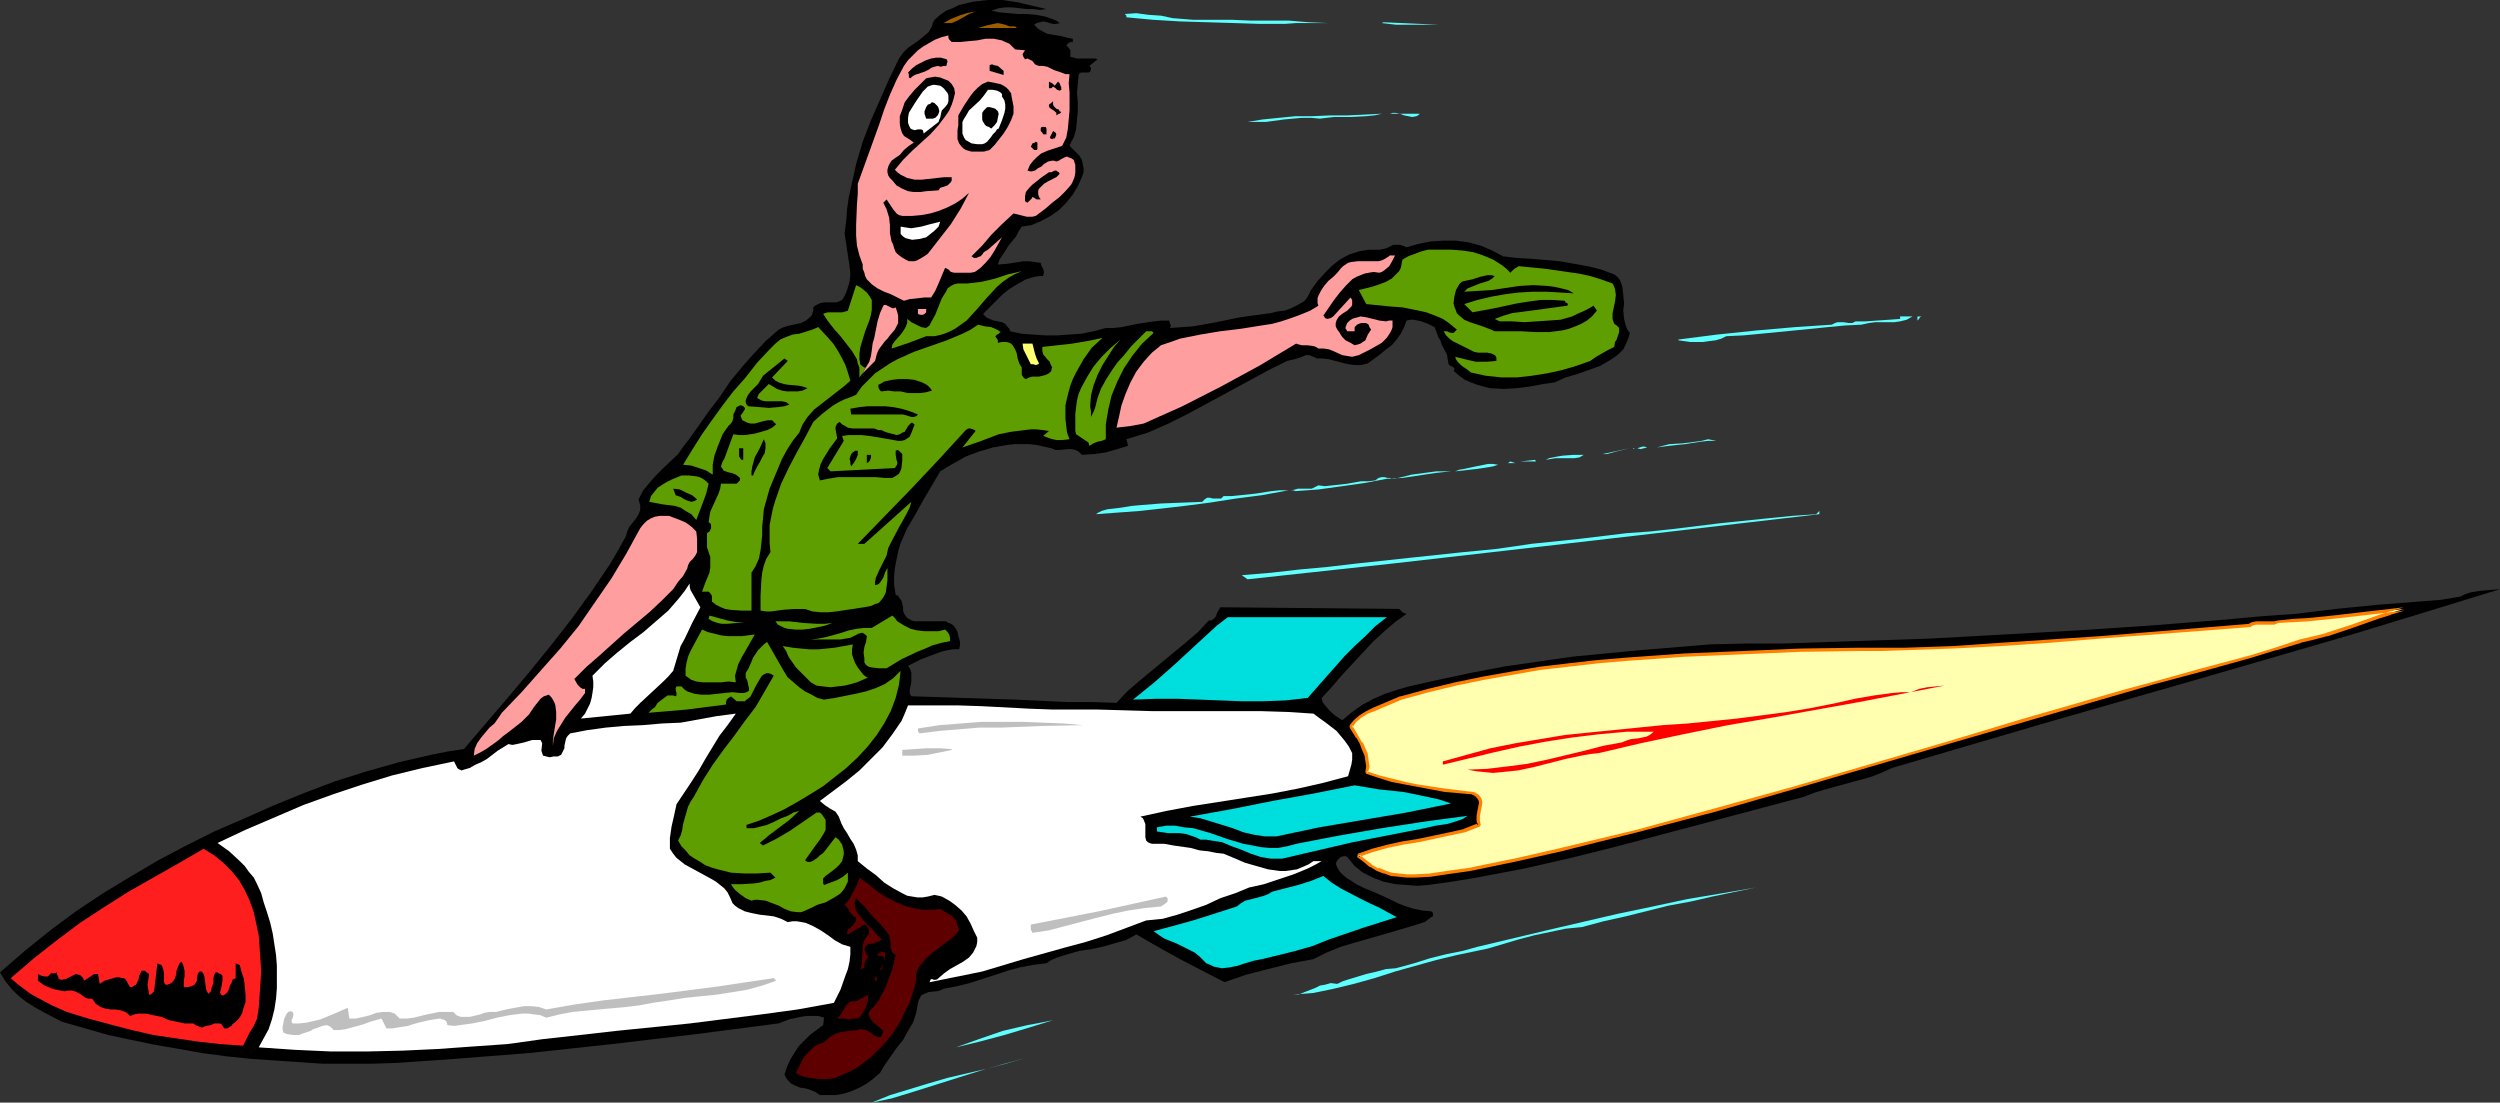 <?xml version="1.0" encoding="UTF-8" standalone="no"?>
<svg
   version="1.0"
   width="129.724mm"
   height="57.212mm"
   id="svg92"
   sodipodi:docname="Riding Missile.wmf"
   xmlns:inkscape="http://www.inkscape.org/namespaces/inkscape"
   xmlns:sodipodi="http://sodipodi.sourceforge.net/DTD/sodipodi-0.dtd"
   xmlns="http://www.w3.org/2000/svg"
   xmlns:svg="http://www.w3.org/2000/svg">
  <rect width="100%" height="100%" fill="#333333" stroke="none"/>
  <sodipodi:namedview
     id="namedview92"
     pagecolor="#ffffff"
     bordercolor="#000000"
     borderopacity="0.25"
     inkscape:showpageshadow="2"
     inkscape:pageopacity="0.0"
     inkscape:pagecheckerboard="0"
     inkscape:deskcolor="#d1d1d1"
     inkscape:document-units="mm" />
  <defs
     id="defs1">
    <pattern
       id="WMFhbasepattern"
       patternUnits="userSpaceOnUse"
       width="6"
       height="6"
       x="0"
       y="0" />
  </defs>
  <path
     style="fill:#000000;fill-opacity:1;fill-rule:evenodd;stroke:none"
     d="m 205.232,1.778 -1.293,0.162 -1.293,-0.162 h -1.293 l -2.747,-0.323 h -1.454 l -1.293,0.162 -1.454,0.485 1.616,0.323 1.778,0.162 1.778,0.162 h 1.939 l 1.616,0.162 1.778,0.323 1.454,0.485 0.808,0.323 0.646,0.485 -0.646,0.162 h -0.646 l -0.646,-0.162 -0.485,-0.162 -0.808,-0.162 -0.646,0.162 -0.646,0.162 -0.485,0.323 0.808,0.808 0.808,0.485 0.97,0.485 0.97,0.162 1.939,0.323 1.131,0.323 0.97,0.162 v 0.646 h -0.485 l -0.323,0.162 -0.485,0.485 0.323,0.323 0.162,0.162 0.323,0.485 v 0.646 0.646 l 0.646,0.162 0.646,0.162 h 2.747 0.808 l 0.485,0.162 -1.616,1.293 0.323,0.323 v 0.162 0.162 l -0.162,0.485 -0.323,0.162 h -0.646 -0.808 l -0.323,0.162 -0.162,0.323 -0.162,1.778 -0.162,1.778 0.162,1.778 v 1.778 l -0.162,1.778 -0.162,1.778 -0.485,1.616 -0.485,0.808 -0.323,0.808 1.293,1.293 0.646,0.646 0.485,0.808 0.162,0.808 0.162,0.808 v 0.808 l -0.323,0.97 -0.808,1.778 -0.97,1.616 -1.293,1.616 -1.454,1.454 -1.616,1.131 -1.778,0.97 -1.939,0.808 -0.97,0.162 -0.97,0.162 -0.646,0.97 -0.485,0.97 -1.454,1.778 -1.131,1.778 -0.646,0.97 -0.323,0.97 1.939,-0.162 2.101,-0.323 0.97,-0.162 h 1.131 l 1.131,0.162 1.131,0.162 0.162,0.646 0.323,0.485 0.162,0.646 -0.162,0.808 h -0.808 l -0.97,0.162 -1.616,0.485 -1.454,0.808 -1.616,0.97 -1.454,1.131 -1.293,1.293 -2.586,2.586 0.323,0.323 0.323,0.323 0.646,0.323 0.808,0.323 0.808,0.162 0.808,0.162 0.646,0.323 0.485,0.646 0.323,0.323 0.162,0.485 2.262,0.485 2.262,0.162 2.424,0.162 h 2.262 l 2.262,-0.162 2.424,-0.162 2.424,-0.485 2.424,-0.646 h 1.454 l 1.616,-0.162 3.07,-0.646 3.232,-0.485 1.454,-0.162 h 1.616 l 0.162,0.646 0.162,0.323 -0.162,0.485 2.262,-0.162 2.262,-0.162 4.525,-0.808 4.686,-0.97 4.686,-0.646 1.293,-0.162 1.293,-0.323 1.454,-0.162 1.293,-0.485 1.293,-0.646 1.131,-0.646 0.485,-0.485 0.323,-0.485 0.323,-0.646 0.323,-0.646 1.293,-1.778 1.454,-1.616 1.454,-1.454 1.454,-1.131 1.778,-0.97 0.97,-0.323 0.97,-0.323 0.97,-0.162 0.97,-0.162 h 1.131 1.131 l 1.293,-0.323 1.293,-0.646 h 0.646 0.646 l 0.485,0.162 0.808,0.323 2.262,-0.646 2.424,-0.485 2.424,-0.162 h 2.586 l 2.424,0.323 2.424,0.646 2.262,0.97 2.101,1.131 2.747,0.323 2.747,0.162 5.656,0.485 2.747,0.485 2.747,0.485 2.586,0.646 2.586,0.97 0.646,0.485 0.485,0.646 0.323,0.808 0.162,0.646 0.162,1.454 0.162,1.616 -0.162,1.454 0.162,1.616 0.162,0.646 0.162,0.646 0.323,0.808 0.485,0.646 -0.323,1.131 -0.485,1.131 -0.485,0.97 -0.808,0.808 -0.808,0.646 -0.97,0.646 -1.939,1.131 -2.262,0.808 -2.262,0.808 -2.262,0.646 -2.101,0.97 -2.262,0.323 -2.586,0.485 -2.586,0.323 -2.586,0.162 -2.747,-0.162 -1.293,-0.323 -1.131,-0.323 -1.293,-0.485 -1.131,-0.485 -1.131,-0.808 -1.131,-0.97 0.162,-0.162 v -0.323 l -0.323,-0.323 -0.485,-0.162 -0.323,-0.323 -0.162,-0.97 -0.162,-0.97 -0.97,-1.778 -0.323,-0.97 -0.485,-0.808 -0.323,-0.97 -0.323,-0.808 -1.293,-0.646 -1.293,-0.485 -1.454,-0.323 h -0.646 l -0.808,0.162 -0.485,1.293 -0.646,1.293 -0.808,1.131 -0.97,1.131 -1.131,0.808 -1.131,0.97 -2.424,1.778 -0.646,0.162 -0.646,0.162 h -1.293 l -1.293,-0.162 -1.293,-0.323 -2.424,-0.646 -1.293,-0.162 h -1.131 l -0.646,-0.323 -0.808,-0.323 h -0.646 l -0.808,0.323 -1.454,0.485 -0.808,0.162 -0.646,0.162 -3.878,1.939 -3.878,2.101 -7.757,4.202 -3.878,2.101 -3.878,1.939 -4.04,1.778 -2.101,0.646 -2.101,0.646 0.323,1.293 -2.101,0.646 -2.262,0.646 -2.262,0.323 -2.424,0.162 -0.323,-0.323 -0.323,-0.323 -0.646,-0.323 -0.808,-0.162 h -0.646 l -1.616,0.162 h -0.808 l -0.808,-0.323 -1.454,-0.323 -1.454,-0.323 -1.454,-0.162 h -1.454 -1.454 l -1.454,0.162 -2.747,0.485 -2.747,0.808 -2.586,0.97 -2.586,1.454 -2.424,1.454 -1.616,2.747 -1.616,2.747 -1.616,2.909 -1.616,2.747 -0.646,1.454 -0.646,1.454 -0.485,1.616 -0.323,1.616 -0.323,1.616 -0.162,1.778 v 1.616 l 0.323,1.939 0.485,0.162 0.162,0.323 0.485,0.646 0.162,0.646 0.162,0.646 v 0.808 l 0.323,0.646 0.485,0.646 0.323,0.162 0.485,0.323 0.646,0.162 h 0.646 1.454 2.747 1.293 l 0.485,0.323 0.485,0.162 0.485,0.323 0.485,0.646 0.323,0.646 0.162,0.808 0.162,0.485 0.162,0.646 v 0.646 l -0.162,0.808 h -1.131 l -1.131,0.162 -1.293,0.323 -1.293,0.485 -2.586,0.97 -2.586,1.293 0.485,0.808 0.162,0.646 v 0.808 0.97 l -0.323,1.454 v 0.808 l 0.323,0.485 5.01,0.162 5.01,0.162 10.181,0.323 10.181,0.485 h 5.01 l 4.848,0.162 2.101,-2.263 2.262,-1.939 4.686,-3.879 4.686,-3.879 2.262,-1.939 2.101,-2.263 h 0.485 l 0.485,-0.323 0.323,-0.323 0.162,-0.323 0.162,-0.485 0.162,-0.323 0.485,-0.808 35.067,0.323 0.323,0.323 0.323,0.323 0.323,0.162 0.485,0.162 -2.262,1.616 -2.262,1.939 -2.101,1.939 -2.101,2.263 -4.04,4.363 -1.939,2.263 -1.939,2.101 0.162,0.808 0.485,0.646 0.97,1.131 1.131,0.97 1.293,0.808 1.939,-1.616 2.101,-1.454 2.101,-1.131 2.262,-0.97 2.424,-0.808 2.262,-0.646 5.01,-1.131 6.787,-1.454 6.787,-1.293 6.626,-0.97 6.787,-0.97 6.626,-0.646 6.787,-0.646 13.736,-1.131 6.949,-0.162 h 7.11 l 14.382,-0.485 14.544,-0.485 14.544,-0.808 14.544,-0.808 14.544,-0.97 14.221,-1.131 6.949,-0.646 6.949,-0.485 3.878,-0.485 4.04,-0.485 8.08,-0.808 8.242,-0.646 4.202,-0.323 3.878,-0.646 0.97,-0.485 0.97,-0.323 1.939,-0.323 1.939,-0.162 1.939,-0.162 -14.706,4.525 -14.867,4.525 -30.058,8.727 -29.896,8.565 -14.867,4.363 -14.867,4.363 -2.101,0.97 -2.101,0.808 -8.888,2.424 -2.101,0.646 -2.101,0.808 -18.261,4.848 -18.261,4.848 -9.05,2.263 -9.211,2.101 -9.373,1.778 -4.848,0.808 -4.686,0.646 -2.101,0.162 -2.101,-0.162 -2.262,-0.162 -2.262,-0.485 -2.101,-0.808 -0.97,-0.485 -0.97,-0.485 -0.808,-0.646 -0.808,-0.646 -0.808,-0.97 -0.646,-0.808 -0.323,-0.162 h -0.323 l -0.646,0.162 -0.646,0.646 -0.323,0.646 0.323,0.808 0.485,0.808 0.646,0.646 0.808,0.646 0.808,0.485 0.97,0.646 1.616,0.808 1.616,0.646 3.232,1.454 1.616,0.808 1.616,0.646 1.616,0.485 1.616,0.323 1.778,0.162 0.323,0.323 v 0.323 0.323 l -0.323,0.162 -0.646,0.485 -0.646,0.485 -2.586,0.808 -2.747,0.808 -2.747,0.808 -5.656,1.616 -2.747,0.808 -2.747,1.131 -2.586,1.293 -4.363,0.808 -4.525,1.131 -4.363,1.131 -4.202,1.454 -4.363,-2.263 -4.363,-2.263 -4.363,-2.424 -4.202,-2.424 -1.131,0.646 -0.97,0.485 -2.262,0.646 -2.262,0.646 -2.262,0.485 -2.262,0.323 -2.262,0.646 -2.101,0.646 -1.131,0.485 -0.97,0.646 -2.586,0.323 -2.586,0.485 -2.424,0.646 -2.424,0.808 -5.01,1.616 -2.586,0.646 -2.586,0.485 -0.646,0.323 -0.646,0.162 -1.616,0.162 -0.808,0.323 -0.646,0.323 -0.323,0.646 -0.162,0.323 -0.162,0.485 -0.162,0.97 -0.162,0.97 -0.323,0.97 -0.323,0.97 -0.97,1.616 -0.97,1.778 -1.293,1.616 -1.131,1.616 -1.131,1.616 -0.97,1.616 -1.293,1.131 -1.293,0.97 -1.454,0.808 -1.454,0.646 -1.454,0.485 -1.616,0.323 h -1.616 -1.616 l -0.97,-0.646 -0.808,-0.323 -0.97,-0.323 -1.131,-0.162 -0.808,-0.323 -0.97,-0.485 -0.323,-0.323 -0.323,-0.323 -0.323,-0.485 -0.323,-0.646 0.485,-1.454 0.646,-1.454 0.808,-1.293 0.808,-1.293 1.131,-1.131 1.131,-1.131 1.293,-0.97 1.293,-0.97 0.162,-1.454 -1.131,-0.323 h -1.131 -1.131 l -1.131,0.162 -2.262,0.485 -2.101,0.808 -16.16,2.101 -16.322,1.939 -16.483,1.778 -8.242,0.646 -8.242,0.646 -4.848,0.323 -4.686,0.323 -4.848,0.162 h -4.686 -4.848 l -4.686,-0.323 -4.848,-0.323 -4.686,-0.323 -4.686,-0.485 -4.848,-0.646 -4.525,-0.808 -4.686,-0.808 -4.686,-0.97 -4.525,-0.97 -4.525,-1.293 -4.525,-1.293 -3.394,-1.778 -1.778,-0.97 -1.778,-1.131 L 3.555,195.225 2.262,193.932 0.97,192.316 0.485,191.508 0,190.7 l 4.848,-4.202 5.01,-4.04 5.01,-3.717 5.333,-3.555 5.333,-3.232 5.494,-3.232 5.494,-2.909 5.494,-2.747 5.979,-2.586 5.818,-2.586 5.979,-2.424 5.979,-2.263 6.141,-1.939 6.302,-1.778 6.302,-1.454 3.232,-0.646 3.232,-0.485 8.565,-10.02 4.202,-5.01 4.202,-5.172 4.04,-5.172 3.878,-5.333 3.717,-5.495 1.616,-2.747 1.616,-2.909 0.162,-0.808 0.485,-0.97 0.646,-0.808 0.646,-0.808 0.485,-0.808 0.323,-0.808 v -0.485 -0.485 l -0.162,-0.485 -0.162,-0.646 0.808,-1.616 1.293,-1.616 1.293,-1.454 1.454,-1.454 2.909,-2.747 1.131,-1.616 1.131,-1.454 1.939,-2.747 1.939,-2.747 2.101,-2.747 1.939,-2.909 2.262,-2.747 2.262,-2.586 2.424,-2.586 2.586,-2.263 0.97,-0.485 1.131,-0.323 2.262,-0.485 0.97,-0.485 0.808,-0.646 0.323,-0.323 0.162,-0.485 0.162,-0.485 V 60.281 l 0.323,-0.323 0.323,-0.162 0.646,-0.323 0.808,-0.162 h 0.808 0.808 0.808 l 0.808,-0.323 0.323,-0.162 0.323,-0.485 0.323,-0.646 0.323,-0.808 0.485,-1.616 0.162,-1.454 -0.162,-1.616 -0.485,-3.232 -0.485,-3.232 0.323,-2.424 0.162,-2.263 0.323,-2.263 0.485,-2.263 0.97,-4.363 1.293,-4.363 1.616,-4.202 1.778,-4.04 1.778,-4.04 1.939,-4.04 0.808,-1.131 0.97,-0.97 2.101,-1.454 0.97,-0.808 0.97,-0.808 0.646,-1.131 0.162,-0.646 0.323,-0.646 1.131,-0.97 1.131,-0.808 1.293,-0.485 1.293,-0.646 1.454,-0.323 1.293,-0.323 1.454,-0.162 L 193.758,0 h 2.909 l 3.07,0.485 2.747,0.646 z"
     id="path1" />
  <path
     style="fill:#9e5e00;fill-opacity:1;fill-rule:evenodd;stroke:none"
     d="m 191.334,2.263 -1.293,0.485 -1.131,0.646 -1.131,0.646 -1.131,0.485 h -1.616 l 1.454,-0.808 1.616,-0.646 1.454,-0.485 0.808,-0.162 z"
     id="path2" />
  <path
     style="fill:#5effff;fill-opacity:1;fill-rule:evenodd;stroke:none"
     d="m 260.499,4.525 h -6.302 l -2.262,0.162 h -4.848 l -5.01,-0.162 -5.333,-0.162 -5.333,-0.162 -5.333,-0.323 -5.171,-0.485 V 3.071 l -0.162,-0.162 -0.162,-0.162 2.262,-0.162 2.424,0.323 2.424,0.162 2.262,0.485 4.04,0.323 h 3.878 3.717 l 3.717,0.162 h 7.434 l 3.878,0.323 z"
     id="path3" />
  <path
     style="fill:#5effff;fill-opacity:1;fill-rule:evenodd;stroke:none"
     d="M 270.033,4.525 H 265.185 Z"
     id="path4" />
  <path
     style="fill:#5effff;fill-opacity:1;fill-rule:evenodd;stroke:none"
     d="m 282.153,4.848 h -2.909 -2.747 -2.747 l -2.747,-0.323 0.323,-0.162 z"
     id="path5" />
  <path
     style="fill:#9e5e00;fill-opacity:1;fill-rule:evenodd;stroke:none"
     d="m 199.414,5.495 h -7.595 l 1.616,-0.485 1.454,-0.323 0.808,-0.162 0.808,0.162 0.646,0.162 0.808,0.323 h 0.323 0.485 0.323 z"
     id="path6" />
  <path
     style="fill:#5effff;fill-opacity:1;fill-rule:evenodd;stroke:none"
     d="m 285.708,4.848 h 3.394 z"
     id="path7" />
  <path
     style="fill:#ff9e9e;fill-opacity:1;fill-rule:evenodd;stroke:none"
     d="m 186.001,6.949 v 0.485 l 0.162,0.323 0.485,0.485 h 1.616 l 1.616,-0.162 1.778,-0.162 1.616,-0.323 h 1.616 l 0.808,0.162 0.808,0.162 0.646,0.323 0.808,0.323 0.485,0.485 0.646,0.646 1.939,0.162 -0.323,0.485 -0.162,0.323 0.162,0.485 0.323,0.485 0.485,-0.162 0.323,0.162 0.646,0.323 0.485,0.646 0.323,0.162 0.485,0.162 h 0.808 l 0.808,0.162 1.293,0.646 1.454,0.485 0.808,0.323 h 0.808 l -0.162,1.778 0.162,1.778 v 3.555 l -0.162,1.778 -0.162,1.778 -0.323,1.778 -0.808,1.616 -1.939,0.646 -0.97,0.323 -1.131,0.485 -0.808,0.646 -0.808,0.808 -0.646,0.808 -0.485,1.131 0.485,0.162 h 0.323 l 0.646,-0.162 0.646,-0.485 0.646,-0.323 0.485,-0.485 0.808,-0.485 0.808,-0.162 h 0.323 l 0.485,0.162 0.485,-0.162 0.485,-0.323 0.646,-0.323 0.485,-0.162 0.323,0.162 0.485,0.162 0.485,0.323 0.323,0.97 v 0.808 0.808 l -0.162,0.808 -0.323,0.808 -0.323,0.646 -1.131,1.293 -1.131,1.131 -1.454,1.131 -1.293,1.131 -1.293,0.97 -0.646,0.485 -0.646,0.162 h -0.485 -0.646 l -1.293,-0.323 -0.646,-0.162 -0.646,-0.162 -2.262,2.101 -2.101,2.101 -1.778,2.101 -2.101,2.101 0.485,0.323 h 0.485 l 0.323,-0.162 0.485,-0.162 0.323,-0.323 0.323,-0.485 0.808,-0.485 2.747,-2.424 -1.454,2.586 -0.808,1.293 -0.97,1.131 -0.97,0.97 -0.646,0.485 -0.485,0.323 -0.808,0.162 h -0.808 -0.808 -0.808 -0.485 -0.323 l -0.646,-0.162 -0.485,-0.485 -0.646,-0.323 -1.293,3.071 -0.646,1.454 -0.808,1.293 H 181.315 l -1.454,0.162 -1.454,0.162 -1.131,0.323 -1.293,-0.646 -1.293,-0.646 -1.293,-0.485 -1.293,-0.646 -1.131,-0.808 -0.485,-0.485 -0.485,-0.485 -0.323,-0.646 -0.162,-0.646 -0.323,-0.808 V 51.877 l -0.646,-1.778 -0.485,-1.939 -0.162,-1.939 v -2.101 l 0.162,-4.04 0.162,-2.101 v -1.939 l 2.101,-5.818 2.101,-5.818 0.97,-2.909 1.131,-2.909 1.293,-2.909 1.454,-2.747 0.808,-1.131 0.97,-0.97 0.97,-0.97 1.131,-0.808 1.131,-0.646 1.131,-0.646 1.293,-0.485 z"
     id="path8" />
  <path
     style="fill:#000000;fill-opacity:1;fill-rule:evenodd;stroke:none"
     d="m 185.678,11.636 0.162,0.485 -0.162,0.323 v 0.323 l -0.162,0.162 h -0.485 l -0.485,0.162 -0.646,-0.162 -0.646,0.162 -0.485,0.162 -0.323,0.162 -0.162,0.162 -0.97,0.485 -0.485,0.162 -0.485,0.162 -0.97,0.323 -0.485,0.323 -0.323,0.323 -0.323,-0.162 v -0.323 -0.323 l -0.162,-0.323 0.808,-0.808 0.808,-0.646 0.97,-0.485 0.97,-0.485 0.97,-0.323 0.97,-0.162 h 0.97 z"
     id="path9" />
  <path
     style="fill:#000000;fill-opacity:1;fill-rule:evenodd;stroke:none"
     d="m 196.829,13.898 v 0.808 l -2.747,-0.808 v -1.131 l 0.485,-0.162 0.323,0.162 0.808,0.162 z"
     id="path10" />
  <path
     style="fill:#000000;fill-opacity:1;fill-rule:evenodd;stroke:none"
     d="m 187.294,18.262 -0.323,1.293 -0.323,0.97 -0.485,1.131 -0.646,0.97 -1.454,1.939 -1.616,1.778 -3.555,3.232 -1.778,1.778 -1.616,1.939 0.485,0.485 0.646,0.485 0.646,0.323 0.646,0.323 1.454,0.323 h 1.454 l 2.909,-0.323 1.454,-0.162 h 1.454 v 0.646 l -0.162,0.323 -0.323,0.323 -0.323,0.323 -0.97,0.323 -0.485,0.162 -0.323,0.485 -2.424,0.162 -1.131,0.162 h -1.293 l -1.131,-0.162 -1.131,-0.485 -1.131,-0.646 -0.808,-0.97 -0.485,-0.485 -0.323,-0.485 -0.162,-0.646 v -0.485 l 0.162,-0.646 0.323,-0.646 0.323,-0.485 0.646,-0.485 0.97,-0.646 0.808,-0.97 0.97,-0.808 0.97,-0.646 -0.646,-0.485 -1.293,-0.808 -0.162,-0.323 -0.162,-0.162 -0.323,-0.97 -0.162,-0.808 v -1.616 l 0.485,-1.293 0.485,-1.454 0.97,-1.293 0.97,-1.131 2.262,-2.263 0.808,-0.162 0.97,-0.162 0.97,0.162 0.808,0.323 0.808,0.323 0.646,0.646 0.485,0.808 z"
     id="path11" />
  <path
     style="fill:#000000;fill-opacity:1;fill-rule:evenodd;stroke:none"
     d="m 198.445,19.232 0.162,0.808 0.162,0.808 v 0.646 0.808 l -0.485,1.293 -0.646,1.293 -0.808,1.293 -1.778,2.263 -0.97,0.97 -1.131,0.323 h -1.131 -1.293 l -1.131,-0.323 -0.485,-0.323 -0.323,-0.323 -0.485,-0.646 -0.323,-0.808 V 26.504 25.534 l 0.162,-0.97 v -0.97 -0.97 l 1.131,-1.939 1.293,-1.939 0.646,-0.808 0.808,-0.808 0.808,-0.646 1.131,-0.485 1.616,0.323 0.808,0.162 0.646,0.323 0.485,0.323 0.485,0.485 0.485,0.646 z"
     id="path12" />
  <path
     style="fill:#000000;fill-opacity:1;fill-rule:evenodd;stroke:none"
     d="m 206.848,16.807 0.646,-0.808 0.323,0.323 0.162,0.485 0.162,0.323 v 0.485 l -0.323,0.162 -0.485,-0.162 -0.323,-0.323 -0.485,-0.323 -0.162,0.162 -0.162,0.162 h -0.485 v -1.293 l 0.646,0.323 0.162,0.162 z"
     id="path13" />
  <path
     style="fill:#ffffff;fill-opacity:1;fill-rule:evenodd;stroke:none"
     d="m 185.355,21.009 -0.323,0.323 -0.323,0.323 -0.162,0.646 -0.162,0.808 -0.162,0.323 -0.162,0.485 -2.909,2.263 -0.162,-0.646 -0.323,-0.162 h -0.323 -0.323 l -0.646,0.162 -0.485,-0.162 -0.323,-0.162 -0.323,-0.646 -0.162,-0.485 v -0.97 l 0.162,-0.97 0.485,-0.808 1.131,-1.778 1.131,-1.616 0.485,-0.485 0.485,-0.485 0.485,-0.162 0.485,-0.162 h 0.485 l 0.97,0.162 0.485,0.323 0.323,0.323 0.646,0.808 0.162,0.485 v 0.485 0.646 l -0.162,0.485 z"
     id="path14" />
  <path
     style="fill:#ffffff;fill-opacity:1;fill-rule:evenodd;stroke:none"
     d="m 196.505,18.908 0.485,0.808 0.162,0.808 v 0.808 l -0.162,0.808 -0.485,1.454 -0.646,1.616 -0.323,0.162 -0.323,0.485 -0.485,0.485 -0.323,0.485 -0.808,0.97 -0.485,0.323 -0.485,0.162 h -0.97 l -1.131,-0.162 -0.808,-0.485 -0.323,-0.162 -0.323,-0.485 -0.323,-0.808 v -0.808 -0.808 -0.646 l 0.323,-0.646 0.323,-0.485 0.646,-1.131 2.101,-1.939 0.808,-0.97 0.808,-1.131 h 0.97 l 0.808,0.162 0.323,0.162 0.323,0.162 0.323,0.323 z"
     id="path15" />
  <path
     style="fill:#000000;fill-opacity:1;fill-rule:evenodd;stroke:none"
     d="m 207.171,22.625 v -0.485 l -0.323,-0.323 -0.485,-0.323 -0.485,-0.323 -0.162,-0.323 v -0.323 l 0.808,-0.646 v 0.323 0.323 l 0.162,0.323 0.485,0.485 0.485,0.162 0.162,0.323 0.323,0.162 -0.162,0.162 -0.162,0.162 h -0.162 z"
     id="path16" />
  <path
     style="fill:#000000;fill-opacity:1;fill-rule:evenodd;stroke:none"
     d="m 183.901,22.625 -0.162,0.162 -0.323,0.323 -0.485,0.162 h -1.293 l -0.162,-0.485 -0.162,-0.485 v -0.485 l 0.323,-0.808 0.323,-0.485 0.485,-0.162 0.323,-0.323 0.485,0.162 0.323,0.323 0.323,0.323 0.162,0.323 0.162,0.646 -0.162,0.485 z"
     id="path17" />
  <path
     style="fill:#000000;fill-opacity:1;fill-rule:evenodd;stroke:none"
     d="m 195.859,22.302 -0.162,0.808 -0.162,0.808 -0.485,0.646 -0.323,0.323 -0.323,0.323 -0.485,-0.323 -0.485,-0.162 -0.323,-0.323 -0.162,-0.323 -0.162,-0.162 -0.162,-0.485 v -0.485 -0.485 -0.323 l 0.323,-0.485 0.323,-0.323 0.323,-0.323 h 0.485 l 0.646,0.162 0.485,0.162 0.485,0.485 z"
     id="path18" />
  <path
     style="fill:#5effff;fill-opacity:1;fill-rule:evenodd;stroke:none"
     d="m 278.436,22.302 -0.323,0.323 -0.323,0.162 -0.808,0.162 -0.808,-0.162 -0.808,-0.162 -0.808,-0.323 -0.808,-0.162 h -0.646 l -0.485,0.162 z"
     id="path19" />
  <path
     style="fill:#5effff;fill-opacity:1;fill-rule:evenodd;stroke:none"
     d="m 271.003,22.302 -1.454,0.323 -1.616,0.162 -3.07,0.162 h -3.232 l -1.454,0.162 -1.293,0.162 -1.778,-0.162 h -1.778 l -3.555,0.323 -3.555,0.485 h -1.778 -1.778 l 2.909,-0.485 3.232,-0.323 3.232,-0.323 h 3.394 l 3.555,-0.162 h 3.394 z"
     id="path20" />
  <path
     style="fill:#000000;fill-opacity:1;fill-rule:evenodd;stroke:none"
     d="m 205.232,25.373 v 0.97 h -0.323 -0.323 l -0.162,-0.323 -0.323,-0.323 v -0.323 -0.162 l 0.162,-0.323 h 0.323 0.162 0.323 l 0.162,0.323 z"
     id="path21" />
  <path
     style="fill:#000000;fill-opacity:1;fill-rule:evenodd;stroke:none"
     d="m 206.848,27.151 h -0.323 l -0.162,0.162 -0.323,-0.162 -0.162,-0.162 0.646,-1.293 0.485,0.323 0.162,0.323 -0.162,0.485 z"
     id="path22" />
  <path
     style="fill:#000000;fill-opacity:1;fill-rule:evenodd;stroke:none"
     d="m 203.454,29.251 -0.162,0.162 h -0.162 -0.323 l -0.323,-0.323 -0.323,-0.323 0.162,-0.323 0.162,-0.323 0.485,-0.162 0.162,-0.162 0.323,0.162 z"
     id="path23" />
  <path
     style="fill:#000000;fill-opacity:1;fill-rule:evenodd;stroke:none"
     d="m 207.817,34.1 -0.646,0.646 -0.646,0.323 -0.97,0.485 -0.808,0.485 -0.646,0.646 -0.323,0.323 -0.162,0.323 v 0.323 0.485 l 0.162,0.485 0.323,0.485 h -0.808 l -0.485,-0.323 -0.323,-0.162 -0.162,0.323 -0.485,0.485 -0.162,0.162 -0.162,0.162 -0.323,-0.162 -0.162,-0.162 v -0.97 l 0.162,-0.808 0.646,-0.808 0.646,-0.646 1.616,-1.293 1.616,-1.131 h 0.485 l 0.646,-0.323 h 0.323 l 0.162,0.162 0.323,0.162 z"
     id="path24" />
  <path
     style="fill:#000000;fill-opacity:1;fill-rule:evenodd;stroke:none"
     d="m 181.961,49.776 -0.97,0.646 -1.131,0.646 -0.485,0.162 h -0.646 -0.485 l -0.646,-0.323 -0.808,-0.485 -0.646,-0.485 -0.485,-0.485 -0.323,-0.808 -0.162,-0.646 -0.323,-0.646 -0.323,-1.616 v -1.616 l -0.162,-1.454 -0.485,-1.616 -0.323,-0.646 -0.323,-0.646 0.646,-0.646 0.646,0.97 0.646,0.97 0.646,0.808 0.485,0.323 0.646,0.162 h 1.939 l 1.778,-0.162 1.778,-0.323 1.616,-0.485 1.616,-0.646 1.616,-0.808 1.454,-0.97 1.293,-1.131 -1.616,3.071 -1.939,3.071 -2.262,2.909 z"
     id="path25" />
  <path
     style="fill:#ffffff;fill-opacity:1;fill-rule:evenodd;stroke:none"
     d="m 181.638,46.544 -0.646,0.162 -0.646,0.162 -1.454,0.162 -0.646,-0.162 -0.646,-0.162 -0.485,-0.323 -0.485,-0.485 v -1.454 l 0.97,0.162 1.131,0.162 0.97,-0.162 0.97,-0.162 1.778,-0.485 1.939,-0.485 -0.162,0.485 -0.162,0.485 -0.808,0.808 -0.808,0.646 z"
     id="path26" />
  <path
     style="fill:#5e9e00;fill-opacity:1;fill-rule:evenodd;stroke:none"
     d="m 296.212,53.493 0.485,-0.485 0.323,-0.323 0.323,-0.162 0.485,-0.323 5.01,0.485 4.525,0.646 2.262,0.323 2.262,0.485 2.101,0.646 2.262,0.808 0.323,0.646 0.162,0.485 0.162,1.131 -0.162,1.293 -0.485,2.263 v 1.131 l 0.162,0.485 0.162,0.485 0.485,0.323 0.485,0.485 v 0.323 0.485 l -0.323,0.97 -0.162,0.485 -0.323,0.485 -0.162,0.97 -1.293,0.646 -1.131,0.646 -1.131,0.646 -1.131,0.808 -2.747,0.97 -2.747,0.808 -2.909,0.646 -3.07,0.485 -2.909,0.323 h -3.07 l -3.07,-0.323 -2.909,-0.646 -0.808,-0.646 -0.97,-0.646 -0.808,-0.808 -0.323,-0.485 -0.162,-0.485 1.939,0.485 2.101,0.485 h 2.101 l 1.939,-0.162 v -0.323 -0.323 l -0.162,-0.323 -0.162,-0.162 -0.646,-0.323 -0.808,-0.162 h -0.808 -0.97 l -0.808,-0.162 -0.646,-0.323 -2.909,-1.454 -0.646,-0.323 -0.646,-0.485 -0.646,-0.646 -0.485,-0.808 h 0.646 l 0.323,0.162 0.485,0.162 h 0.162 0.323 l 0.646,-0.646 -0.97,-0.808 -0.808,-0.646 -0.97,-0.646 -1.131,-0.485 -2.101,-0.808 -2.262,-0.485 -2.424,-0.485 -2.262,-0.162 -4.848,-0.485 -1.454,-2.747 v 0 l 1.293,-0.323 0.646,-0.162 0.646,-0.162 1.454,-0.485 1.293,-0.485 1.131,-0.646 0.97,-0.97 0.485,-0.485 0.323,-0.646 0.162,-0.808 0.162,-0.808 1.131,-0.646 1.293,-0.485 1.293,-0.485 1.293,-0.323 h 2.424 2.101 l 2.262,0.162 2.101,0.323 1.939,0.646 1.939,0.808 1.778,1.131 0.808,0.646 z"
     id="path27" />
  <path
     style="fill:#ff9e9e;fill-opacity:1;fill-rule:evenodd;stroke:none"
     d="m 273.588,50.099 -0.485,0.97 -0.646,1.131 -0.97,0.808 -0.485,0.323 -0.485,0.162 -1.131,-0.162 -0.97,0.162 -0.808,0.162 -0.808,0.323 -0.808,0.323 -0.808,0.485 -1.293,1.293 -1.131,1.293 -1.131,1.454 -2.101,3.071 0.162,0.162 0.162,0.323 0.485,0.162 0.646,-0.162 0.485,-0.323 3.394,-3.717 0.323,0.485 v 0.485 0.485 l -0.162,0.323 -0.808,0.808 -0.808,0.485 -0.808,0.646 -0.323,0.485 -0.162,0.323 -0.162,0.485 v 0.646 l 0.323,0.646 0.485,0.646 0.162,0.323 0.323,0.485 0.646,0.646 0.97,0.485 0.808,0.485 0.646,-0.162 0.485,-0.162 0.97,-0.646 0.485,-1.131 0.646,-0.97 -0.323,-0.485 -0.162,-0.485 -0.485,-0.323 h -0.162 -0.485 -0.323 l -0.485,0.162 -0.323,0.162 -0.485,0.485 v 0.808 h -1.131 -0.323 l -0.162,-0.323 -0.162,-0.162 v -0.323 l 0.323,-0.808 0.485,-0.485 0.485,-0.323 0.485,-0.162 0.646,-0.162 0.485,-0.162 1.131,0.162 1.293,0.323 1.293,0.323 1.293,0.162 0.646,-0.162 h 0.646 v 0.646 0.646 l -0.162,0.485 -0.323,0.646 -0.646,0.97 -0.97,0.97 -1.131,0.646 -1.131,0.646 -1.293,0.646 -0.97,0.485 -0.646,0.162 -0.646,0.162 -0.97,-0.162 -0.97,-0.162 -1.778,-0.808 -0.808,-0.323 -0.97,-0.162 h -1.131 l -0.485,-0.323 -0.485,-0.162 -1.131,-0.162 h -1.131 l -0.646,-0.162 -0.485,-0.162 -7.272,4.363 -7.434,4.04 -7.595,3.879 -7.595,3.394 -2.586,0.485 -2.747,0.323 0.485,-2.101 0.485,-2.263 0.808,-2.263 0.97,-2.263 1.131,-2.101 1.454,-1.939 1.616,-1.778 0.808,-0.646 0.97,-0.808 1.939,-0.646 1.778,-0.646 4.04,-0.808 3.878,-0.646 4.04,-0.485 4.04,-0.646 2.101,-0.323 1.778,-0.485 1.939,-0.646 1.778,-0.646 1.939,-0.808 1.616,-0.97 -0.162,-0.485 v -0.485 -0.485 l 0.162,-0.485 0.485,-0.97 0.646,-0.97 0.808,-0.97 0.97,-0.808 0.808,-0.808 0.646,-0.808 0.485,-0.485 0.485,-0.323 0.485,-0.323 0.646,-0.162 1.293,-0.162 h 1.454 1.293 1.293 l 0.646,-0.162 0.646,-0.323 0.485,-0.323 0.485,-0.323 z"
     id="path28" />
  <path
     style="fill:#5e9e00;fill-opacity:1;fill-rule:evenodd;stroke:none"
     d="m 200.384,53.17 -1.454,0.646 -1.131,0.646 -1.131,0.808 -1.131,0.97 -2.101,2.263 -0.97,1.131 -0.97,1.131 -1.939,2.101 -1.131,0.808 -1.131,0.808 -1.293,0.646 -1.293,0.485 -1.454,0.323 h -1.616 l -3.394,1.293 -3.394,1.131 0.162,-0.808 0.485,-0.646 1.131,-1.293 0.485,-0.646 0.485,-0.808 0.323,-0.808 v -0.808 l 0.808,0.646 0.97,0.485 0.97,0.485 0.97,0.162 0.646,-0.485 0.323,-0.646 0.808,-1.454 0.646,-1.616 0.646,-1.616 0.808,-1.293 0.323,-0.646 0.646,-0.485 0.646,-0.323 0.646,-0.162 h 0.97 0.97 l 2.747,-0.323 2.747,-0.646 2.424,-0.808 z"
     id="path29" />
  <path
     style="fill:#000000;fill-opacity:1;fill-rule:evenodd;stroke:none"
     d="m 293.142,54.139 -0.485,0.485 -0.808,0.485 -1.616,0.485 -1.616,0.646 -0.808,0.323 -0.646,0.646 2.747,-0.162 2.586,-0.162 5.494,-0.808 2.747,-0.162 2.747,0.162 1.293,0.162 1.454,0.323 1.293,0.323 1.131,0.646 -2.586,-0.162 -2.747,-0.162 h -2.747 l -2.747,0.162 -2.586,0.323 -2.747,0.485 -2.747,0.646 -2.586,0.808 1.616,1.616 4.363,-0.808 4.525,-0.97 2.101,-0.323 2.424,-0.323 h 2.262 l 2.424,0.162 0.162,0.323 0.323,0.162 0.162,0.162 -0.162,0.323 -3.555,0.485 -3.555,0.485 -3.717,0.485 -1.616,0.485 -1.778,0.646 0.97,0.485 h 2.424 l 2.424,0.162 2.424,-0.162 2.424,-0.162 2.262,-0.162 2.262,-0.646 0.97,-0.485 1.131,-0.485 0.97,-0.485 1.131,-0.646 0.646,0.97 -0.97,1.131 -0.97,0.808 -1.131,0.646 -1.131,0.485 -1.293,0.485 -1.293,0.323 -1.293,0.162 -1.293,0.162 h -2.747 l -2.747,-0.162 h -2.586 -2.586 l -1.131,-0.485 -1.293,-0.485 -2.424,-0.808 -1.131,-0.485 -0.97,-0.808 -0.485,-0.485 -0.162,-0.485 -0.323,-0.808 -0.162,-0.646 0.162,-1.293 0.323,-1.293 0.646,-1.131 0.485,-0.485 0.485,-0.162 1.616,-0.323 1.454,-0.485 1.454,-0.323 h 0.808 z"
     id="path30" />
  <path
     style="fill:#ff9e9e;fill-opacity:1;fill-rule:evenodd;stroke:none"
     d="m 170.488,70.947 0.323,-1.131 0.162,-1.131 0.162,-1.293 0.323,-1.131 0.646,-3.232 0.485,-1.616 0.646,-1.454 0.162,-0.162 h 0.323 l 0.646,0.323 0.646,0.323 h 0.323 l 0.323,-0.162 0.323,0.97 0.162,0.646 v 0.808 0.646 l -0.323,0.646 -0.323,0.646 -0.97,1.131 -0.485,0.646 -0.485,0.485 -0.97,1.293 -0.323,0.485 -0.323,0.808 -0.162,0.646 -0.162,0.646 -2.586,2.586 z"
     id="path31" />
  <path
     style="fill:#5e9e00;fill-opacity:1;fill-rule:evenodd;stroke:none"
     d="m 169.033,73.371 -0.485,0.646 v -0.97 -0.97 l -0.323,-0.808 -0.162,-0.808 -0.97,-1.616 -1.131,-1.454 -1.131,-1.454 -1.293,-1.454 -1.131,-1.454 -0.97,-1.454 0.323,-0.162 0.646,-0.162 h 2.747 l 0.646,-0.162 0.485,-0.162 1.616,-5.01 0.646,0.323 0.485,0.323 0.97,0.808 0.485,0.646 0.485,0.808 v 0.97 0.97 l -0.162,0.97 -0.323,1.131 -0.808,2.101 -0.646,2.101 -0.323,1.131 -0.162,1.131 v 1.131 l 0.162,0.97 0.323,0.323 0.485,0.323 h 0.323 l 0.323,-0.485 0.323,-0.646 z"
     id="path32" />
  <path
     style="fill:#ff9e9e;fill-opacity:1;fill-rule:evenodd;stroke:none"
     d="m 181.638,61.25 -0.323,0.323 -0.323,0.162 h -0.485 l -0.485,-0.162 V 60.604 h 0.162 0.323 0.485 0.323 0.323 v 0.323 z"
     id="path33" />
  <path
     style="fill:#5effff;fill-opacity:1;fill-rule:evenodd;stroke:none"
     d="m 375.073,62.058 -1.131,0.646 -1.293,0.323 -1.131,0.162 h -1.131 -2.586 l -1.293,0.162 -1.454,0.323 -3.232,0.162 -3.394,0.323 -6.464,0.646 -6.626,0.646 -3.394,0.323 -3.394,0.162 -0.97,0.485 -1.131,0.323 -1.293,0.162 -1.131,0.162 h -2.586 l -1.131,-0.162 -1.131,-0.162 v -0.162 l 7.595,-0.97 7.757,-0.808 7.434,-0.646 7.272,-0.485 0.646,-0.323 0.485,-0.162 h 0.485 0.646 l 1.131,0.162 h 0.646 l 0.646,-0.323 h 1.939 l 2.262,-0.162 2.424,-0.162 2.101,-0.162 v -0.485 z"
     id="path34" />
  <path
     style="fill:#5effff;fill-opacity:1;fill-rule:evenodd;stroke:none"
     d="m 377.336,62.058 h -0.485 l -0.323,0.162 -0.162,0.323 -0.162,0.162 -0.162,0.162 v -0.808 z"
     id="path35" />
  <path
     style="fill:#5e9e00;fill-opacity:1;fill-rule:evenodd;stroke:none"
     d="m 196.505,65.291 -0.323,-0.162 -0.323,0.323 -0.323,0.162 -0.323,0.323 0.162,0.323 0.162,0.162 0.162,0.323 v 0.485 l 0.808,-0.162 h 0.97 l 0.485,0.162 0.323,0.162 0.323,0.323 0.485,0.808 0.323,0.808 0.162,0.97 0.323,0.97 0.485,0.808 v 1.454 l 0.323,0.485 0.162,0.162 0.323,0.162 0.646,-0.323 0.646,-0.162 h 0.646 0.646 l 0.646,-0.162 0.646,-0.162 0.646,-0.323 0.485,-0.485 v -0.323 l 0.162,-0.323 -0.323,-0.646 -0.162,-0.485 -0.485,-0.485 -0.808,-0.97 -0.162,-0.646 v -0.808 l 2.909,-0.323 2.909,-0.323 2.909,-0.485 1.616,-0.323 1.454,-0.323 -2.101,1.939 -1.616,2.263 -1.454,2.586 -0.646,1.293 -0.485,1.293 -0.323,1.131 -0.323,1.293 -0.323,1.454 v 1.293 1.293 l 0.162,1.454 0.162,1.293 0.485,1.293 -1.454,0.162 h -1.131 l -1.293,-0.323 -1.293,-0.485 1.131,-0.97 -1.131,-0.162 -1.293,-0.162 h -1.131 l -1.293,0.162 -2.586,0.323 -2.424,0.485 -3.394,1.293 -3.717,1.293 2.586,-3.232 -0.162,-0.162 -0.323,-0.162 -0.485,-0.162 h -0.485 l -0.485,0.323 -5.333,5.818 -5.171,5.495 -10.666,10.989 h 1.293 l 9.211,-8.242 -0.323,1.131 -0.646,1.293 -1.454,2.586 -1.454,2.747 -0.646,1.293 -0.323,1.454 -1.454,2.909 -0.646,1.454 -0.162,0.808 v 0.646 l 0.646,-0.162 0.323,-0.323 0.323,-0.485 0.323,-0.485 0.323,-0.97 0.485,-0.97 v 2.424 l -0.162,1.293 -0.162,1.131 -0.485,0.97 -0.646,0.808 -0.323,0.323 -0.646,0.162 -0.646,0.323 -0.646,0.162 -3.07,0.485 -3.232,0.485 -1.616,0.162 h -1.454 l -1.616,-0.162 -1.454,-0.485 h -1.131 -0.97 l -2.262,0.162 -2.262,0.323 h -0.97 l -1.131,-0.162 v -2.909 l 0.162,-3.071 0.162,-1.454 0.323,-1.454 0.485,-1.293 0.808,-1.293 -0.162,-1.778 v -1.778 -1.778 l 0.323,-1.616 0.323,-1.616 0.485,-1.616 1.131,-3.232 1.454,-3.071 1.616,-3.071 1.616,-2.909 1.616,-3.071 1.778,-1.616 2.101,-1.616 1.131,-0.646 0.97,-0.485 1.293,-0.485 1.131,-0.485 1.131,-1.616 1.293,-1.293 1.293,-1.293 1.454,-0.97 1.454,-0.97 1.454,-0.808 3.232,-1.454 3.232,-1.131 3.232,-1.131 3.07,-1.293 1.616,-0.808 1.454,-0.97 1.293,0.323 1.293,0.162 1.131,0.485 z"
     id="path36" />
  <path
     style="fill:#5e9e00;fill-opacity:1;fill-rule:evenodd;stroke:none"
     d="m 166.771,74.664 -1.293,1.131 -1.454,1.131 -2.909,2.263 -1.454,1.131 -1.293,1.454 -0.97,1.454 -0.323,0.808 -0.323,0.808 -1.293,1.616 -1.131,1.778 -0.97,1.778 -0.808,1.939 -0.808,1.939 -0.808,1.939 -1.131,4.04 -0.162,1.778 -0.162,1.616 v 1.616 l -0.162,1.616 -0.162,1.454 -0.323,1.616 -0.646,1.454 -0.808,1.293 v 7.434 h -2.101 l -2.101,-0.162 -0.97,-0.162 -0.808,-0.323 -0.97,-0.485 -0.808,-0.646 v -0.646 -0.485 l -0.323,-0.485 -0.323,-0.323 h -1.293 l 0.646,-1.778 0.808,-1.939 0.162,-0.97 v -1.131 -0.97 l -0.323,-0.97 -0.323,-0.97 v -0.808 -0.97 -0.97 l 0.485,-0.323 0.323,-0.646 v -0.323 -0.323 l -0.162,-0.323 -0.323,-0.162 0.162,-1.131 0.162,-0.97 0.808,-1.778 0.808,-1.778 0.323,-0.97 0.162,-0.97 h 0.97 0.485 0.485 1.131 l 0.323,-0.323 0.323,-0.323 v -0.485 l -0.162,-0.162 -0.646,-0.485 -0.808,-0.323 -0.808,-0.162 -0.808,-0.323 -0.162,-0.323 -0.162,-0.162 -0.162,-0.323 0.162,-0.485 0.162,-0.485 0.323,-0.485 1.778,-4.848 1.131,0.162 h 1.131 l 1.131,-0.162 0.97,-0.162 1.131,-0.323 1.131,-0.323 0.97,-0.485 0.808,-0.646 -0.808,-0.808 h -0.808 l -0.808,0.162 -1.778,0.485 h -0.808 l -0.646,-0.162 -0.646,-0.323 -0.323,-0.162 -0.162,-0.323 -0.162,-0.485 v -0.162 l 0.485,-0.646 0.162,-0.323 0.162,-0.162 v -0.323 l -0.323,-0.323 -0.323,-0.162 h -0.323 l -0.323,0.162 -0.323,0.162 -0.323,0.808 -0.323,0.646 v 0.646 l -0.162,0.646 -0.323,0.485 -0.485,0.485 -0.808,1.131 -0.323,0.485 -0.323,0.808 -0.646,1.616 -0.646,1.778 -0.323,1.778 v 0.97 0.97 l -1.293,-0.808 -1.454,-0.485 -1.454,-0.485 -1.616,-0.162 1.778,-2.909 1.939,-3.071 1.939,-2.747 2.101,-2.909 2.101,-2.747 2.424,-2.747 2.262,-2.909 2.586,-2.747 0.485,-0.485 0.485,-0.485 0.97,-0.808 1.131,-0.485 1.293,-0.485 1.293,-0.162 2.586,-0.808 1.131,-0.485 2.101,2.263 0.97,1.131 0.808,1.293 0.808,1.454 0.646,1.293 0.485,1.454 z"
     id="path37" />
  <path
     style="fill:#5e9e00;fill-opacity:1;fill-rule:evenodd;stroke:none"
     d="m 226.24,65.291 -2.262,2.101 -1.939,2.424 -1.616,2.424 -1.293,2.586 -1.131,2.747 -0.646,2.747 -0.485,2.909 v 2.909 l -0.808,0.323 -0.808,0.162 -0.808,0.323 -0.808,0.485 -0.162,-0.646 -0.485,-0.323 -0.97,-0.646 -0.485,-0.323 -0.485,-0.323 -0.162,-0.646 v -0.323 -0.485 -1.293 -1.293 l 0.162,-1.293 0.162,-1.293 0.323,-1.293 0.485,-1.131 1.131,-2.101 1.293,-2.101 1.616,-1.939 1.778,-1.778 1.939,-1.616 -1.293,1.454 -1.131,1.778 -1.131,1.778 -0.97,1.939 -0.808,2.101 -0.485,1.939 -0.162,2.101 0.162,0.97 v 1.131 l 0.485,-0.97 0.323,-0.808 0.485,-1.939 0.646,-1.778 0.97,-1.778 1.131,-1.778 1.131,-1.616 1.454,-1.616 1.293,-1.616 2.909,-2.909 h 0.485 0.323 0.323 z"
     id="path38" />
  <path
     style="fill:#ffff70;fill-opacity:1;fill-rule:evenodd;stroke:none"
     d="m 202.485,67.391 0.485,1.939 0.323,0.97 0.485,0.97 -0.162,0.162 v 0 l -0.485,0.162 -0.485,-0.162 h -0.485 l -0.485,-0.97 -0.485,-0.97 -0.485,-0.97 -0.162,-1.131 z"
     id="path39" />
  <path
     style="fill:#000000;fill-opacity:1;fill-rule:evenodd;stroke:none"
     d="m 151.419,74.017 0.646,0.646 0.646,0.323 0.97,0.323 0.97,0.162 1.939,0.162 0.808,0.162 0.97,0.323 -0.97,0.485 -0.97,0.162 h -0.97 -1.131 l -0.97,-0.162 -0.97,-0.323 -0.808,-0.485 -0.808,-0.485 -0.646,0.646 -0.646,0.646 -0.646,0.646 -0.162,0.323 -0.162,0.485 0.808,0.485 0.808,0.162 h 1.616 1.616 l 0.808,0.162 0.646,0.485 -0.97,0.323 -1.131,0.162 -1.939,0.162 -1.939,-0.162 -2.101,-0.162 -0.323,-0.323 -0.162,-0.485 v -0.323 l 0.162,-0.485 0.323,-0.646 0.485,-0.646 1.454,-1.454 0.485,-0.808 0.485,-0.808 4.202,-3.394 0.646,0.485 z"
     id="path40" />
  <path
     style="fill:#000000;fill-opacity:1;fill-rule:evenodd;stroke:none"
     d="m 182.769,76.603 -1.131,0.323 -1.131,0.162 h -1.131 -1.293 l -1.454,-0.323 h -1.293 l -1.131,-0.162 -1.293,0.162 -0.323,-0.162 -0.162,-0.323 -0.162,-0.323 v -0.485 l 0.646,-0.323 0.485,-0.323 1.454,-0.323 1.454,-0.162 h 1.616 l 1.454,0.162 1.454,0.485 0.646,0.323 0.485,0.323 0.485,0.485 z"
     id="path41" />
  <path
     style="fill:#000000;fill-opacity:1;fill-rule:evenodd;stroke:none"
     d="m 180.022,81.29 -0.323,0.323 -0.485,0.162 h -0.485 l -0.485,-0.162 -1.131,-0.323 h -0.485 -0.485 -9.211 l -0.162,-1.131 1.778,-0.323 1.616,-0.162 h 1.616 1.778 l 1.616,0.162 1.616,0.323 1.616,0.485 z"
     id="path42" />
  <path
     style="fill:#000000;fill-opacity:1;fill-rule:evenodd;stroke:none"
     d="m 172.265,84.361 h 0.646 l 0.646,0.323 0.485,0.162 1.293,0.323 0.485,0.162 0.646,-0.162 0.485,-0.323 0.485,-0.162 0.162,-0.323 0.323,-0.485 0.162,-0.323 0.323,-0.323 0.323,-0.323 h 0.162 l 0.485,0.323 -0.485,1.293 -0.485,1.131 -0.485,0.323 -0.485,0.323 -0.646,0.162 h -0.646 l -2.747,-0.485 -2.909,-0.485 -1.454,-0.162 h -1.293 -1.293 l -1.293,0.162 0.323,0.97 -3.232,5.333 0.646,0.646 12.605,-0.646 0.323,-0.485 0.162,-0.323 v -0.323 l -0.162,-0.485 -0.162,-0.97 v -0.323 -0.485 l 0.323,-0.162 0.323,0.162 0.323,0.323 0.323,0.323 v 1.293 l -0.162,1.454 -0.162,0.485 -0.323,0.646 -0.485,0.323 -0.808,0.485 h -1.454 l -1.778,-0.162 h -3.717 -1.778 -1.939 l -1.939,0.323 -1.616,0.323 -0.323,-1.131 0.162,-0.97 0.323,-1.131 0.485,-0.97 1.293,-2.101 1.454,-1.939 -0.162,-0.97 -0.162,-0.808 v -0.485 l 0.162,-0.323 0.162,-0.323 0.485,-0.323 0.485,0.485 0.323,0.162 0.808,0.485 0.97,0.162 h 0.97 1.131 1.131 0.97 z"
     id="path43" />
  <path
     style="fill:#000000;fill-opacity:1;fill-rule:evenodd;stroke:none"
     d="m 147.702,93.249 h -0.323 v -0.808 l 0.162,-0.97 0.485,-1.778 0.97,-1.778 0.808,-1.778 0.323,0.808 v 0.97 l -0.162,0.97 -0.485,0.808 -0.485,0.97 -0.485,0.808 -0.485,0.97 -0.162,0.323 z"
     id="path44" />
  <path
     style="fill:#5effff;fill-opacity:1;fill-rule:evenodd;stroke:none"
     d="m 336.612,86.461 h -1.616 l -1.454,0.162 -3.07,0.485 -1.616,0.162 -1.454,0.162 -1.293,0.162 -1.131,0.162 1.131,-0.323 1.293,-0.323 2.586,-0.162 2.586,-0.323 1.131,-0.162 1.293,-0.323 z"
     id="path45" />
  <path
     style="fill:#5effff;fill-opacity:1;fill-rule:evenodd;stroke:none"
     d="m 323.038,87.754 -0.646,0.162 -0.646,0.162 -0.646,-0.162 h -0.808 v 0.162 0 l 0.323,-0.162 h 0.485 l 0.97,-0.323 h 0.485 z"
     id="path46" />
  <path
     style="fill:#000000;fill-opacity:1;fill-rule:evenodd;stroke:none"
     d="m 145.763,90.178 h -0.323 l -0.162,-0.162 -0.323,-0.485 v -1.616 h 0.808 z"
     id="path47" />
  <path
     style="fill:#5effff;fill-opacity:1;fill-rule:evenodd;stroke:none"
     d="m 314.312,89.047 h 0.808 l 0.646,-0.162 1.131,-0.323 1.293,-0.323 1.293,-0.323 z"
     id="path48" />
  <path
     style="fill:#000000;fill-opacity:1;fill-rule:evenodd;stroke:none"
     d="m 168.225,88.401 v 0.808 l -0.323,0.808 -0.485,0.808 -0.485,0.646 -0.162,-0.485 v -0.485 l -0.162,-0.485 0.162,-0.485 0.162,-0.485 0.323,-0.323 0.485,-0.323 z"
     id="path49" />
  <path
     style="fill:#000000;fill-opacity:1;fill-rule:evenodd;stroke:none"
     d="m 170.811,89.209 v 0.485 l -0.162,0.485 -0.162,0.323 -0.485,0.323 v -1.616 z"
     id="path50" />
  <path
     style="fill:#5effff;fill-opacity:1;fill-rule:evenodd;stroke:none"
     d="m 310.595,89.209 -0.808,0.485 -0.97,0.162 h -1.939 -1.778 l -0.97,0.162 -0.97,0.162 0.646,-0.323 0.808,-0.162 0.808,-0.162 0.97,-0.162 2.101,-0.162 z"
     id="path51" />
  <path
     style="fill:#5effff;fill-opacity:1;fill-rule:evenodd;stroke:none"
     d="m 298.152,90.502 2.909,-0.323 0.162,0.323 z"
     id="path52" />
  <path
     style="fill:#5effff;fill-opacity:1;fill-rule:evenodd;stroke:none"
     d="m 295.728,90.825 0.485,-0.323 0.97,0.323 z"
     id="path53" />
  <path
     style="fill:#5effff;fill-opacity:1;fill-rule:evenodd;stroke:none"
     d="m 293.788,91.148 -0.97,0.323 -0.97,0.162 -2.101,0.323 -4.363,0.485 0.808,-0.323 0.97,-0.162 2.262,-0.485 2.424,-0.485 h 0.97 z"
     id="path54" />
  <path
     style="fill:#5effff;fill-opacity:1;fill-rule:evenodd;stroke:none"
     d="m 284.577,92.441 -1.616,0.162 -1.454,0.162 -3.232,0.485 -3.232,0.485 -3.07,0.162 -4.202,0.808 -4.525,0.646 -4.686,0.646 -4.525,0.323 -0.323,-0.162 h -0.162 -0.323 l 0.808,-0.162 0.485,-0.162 h 1.454 1.293 l 0.646,-0.323 0.646,-0.323 1.293,0.162 1.454,-0.162 2.909,-0.323 2.747,-0.485 h 1.454 l 1.293,-0.162 0.646,-0.485 0.646,-0.162 h 0.485 l 0.646,0.162 h 0.485 l 0.485,0.162 h 0.485 l 0.646,-0.162 2.586,-0.646 2.424,-0.323 2.424,-0.323 h 1.293 z"
     id="path55" />
  <path
     style="fill:#5e9e00;fill-opacity:1;fill-rule:evenodd;stroke:none"
     d="m 138.976,94.865 -0.485,1.939 -0.646,1.778 -1.293,3.394 -0.97,-1.131 -1.131,-0.646 -0.97,-0.646 -1.131,-0.323 -2.424,-0.323 -2.586,-0.485 0.323,-1.131 0.646,-0.808 0.646,-0.808 0.97,-0.646 0.808,-0.485 0.97,-0.485 1.939,-0.808 h 1.454 l 1.454,0.162 0.646,0.162 0.646,0.323 0.646,0.485 z"
     id="path56" />
  <path
     style="fill:#000000;fill-opacity:1;fill-rule:evenodd;stroke:none"
     d="m 136.713,97.936 -0.485,0.323 -0.646,0.162 -0.485,-0.162 -0.485,-0.162 -0.646,-0.323 -0.485,-0.323 -0.485,-0.162 -0.485,-0.162 -0.485,-1.293 1.293,0.162 1.293,0.646 1.131,0.485 z"
     id="path57" />
  <path
     style="fill:#5effff;fill-opacity:1;fill-rule:evenodd;stroke:none"
     d="m 252.742,96.158 -5.333,0.97 -5.01,0.646 -5.171,0.808 -5.01,0.646 -4.202,0.485 -4.363,0.485 -4.363,0.323 -4.363,0.323 0.485,-0.323 0.646,-0.323 1.131,-0.323 1.454,-0.162 1.293,-0.162 1.939,-0.323 1.778,-0.162 4.04,-0.323 4.04,-0.162 4.04,-0.162 0.485,-0.485 0.485,-0.323 h 0.485 l 0.646,0.162 h 1.131 0.485 l 0.485,-0.485 h 1.616 l 1.616,-0.162 3.07,-0.323 3.07,-0.485 1.616,-0.162 z"
     id="path58" />
  <path
     style="fill:#5effff;fill-opacity:1;fill-rule:evenodd;stroke:none"
     d="m 356.812,100.845 -13.898,1.616 -13.736,1.616 -27.957,3.232 -28.28,3.232 -28.28,3.071 -1.131,-0.808 5.818,-0.485 5.656,-0.646 5.333,-0.485 5.494,-0.646 10.504,-1.131 10.666,-1.131 3.394,-0.323 3.232,-0.323 3.394,-0.485 3.232,-0.485 9.373,-0.97 9.373,-1.131 4.525,-0.323 4.525,-0.485 9.211,-1.131 9.373,-0.97 4.848,-0.485 4.686,-0.323 0.646,-0.646 z"
     id="path59" />
  <path
     style="fill:#ff9e9e;fill-opacity:1;fill-rule:evenodd;stroke:none"
     d="m 136.552,104.239 0.162,1.454 v 1.778 0.808 l -0.323,0.646 -0.485,0.646 -0.646,0.646 -0.323,0.646 -0.162,0.646 -0.808,1.454 -0.97,1.131 -0.97,1.454 -2.262,2.263 -2.424,2.263 -5.01,4.202 -4.848,4.363 -2.424,2.101 -2.424,2.424 0.646,1.131 0.485,0.485 0.485,0.323 h 0.485 v 0.808 l -0.97,1.293 -0.97,1.131 -1.939,2.424 -0.808,1.293 -0.808,1.293 -0.646,1.454 -0.162,1.454 v -1.131 l 0.162,-1.131 0.485,-2.909 v -1.454 l -0.162,-1.293 -0.162,-0.485 -0.323,-0.646 -0.323,-0.485 -0.485,-0.485 -0.97,0.323 -0.646,0.485 -0.646,0.808 -0.646,0.808 -0.97,1.454 -0.808,0.808 -0.646,0.646 -2.262,1.778 -1.293,0.97 -1.131,0.97 -1.131,0.808 -1.131,0.808 -1.131,0.646 -1.293,0.646 0.162,-1.293 0.485,-1.131 0.808,-1.131 1.616,-1.939 0.97,-0.808 0.808,-1.131 0.646,-0.97 3.878,-4.04 3.717,-4.202 3.878,-4.363 3.555,-4.363 3.232,-4.687 3.232,-4.687 2.909,-4.848 2.747,-5.01 0.646,-0.808 0.646,-0.646 0.808,-0.485 0.808,-0.323 0.97,-0.162 h 0.808 0.97 l 0.808,0.323 1.293,0.485 1.131,0.485 1.131,0.808 z"
     id="path60" />
  <path
     style="fill:#000000;fill-opacity:1;fill-rule:evenodd;stroke:none"
     d="m 168.225,106.986 -1.454,1.616 z"
     id="path61" />
  <path
     style="fill:#ffffff;fill-opacity:1;fill-rule:evenodd;stroke:none"
     d="m 137.36,119.107 -1.616,3.071 -1.454,3.071 -0.808,1.454 -0.485,1.616 -0.485,1.616 -0.485,1.616 -0.97,1.131 -0.97,0.97 -2.262,2.101 -2.262,2.101 -0.97,0.97 -0.97,1.131 -9.696,0.97 0.808,-0.97 0.485,-0.97 0.485,-0.97 0.323,-1.131 0.162,-0.97 0.162,-1.131 v -1.131 l -0.162,-1.131 2.424,-2.424 2.424,-2.101 2.586,-2.101 2.586,-1.939 2.424,-2.101 2.424,-2.101 2.101,-2.424 1.131,-1.454 0.97,-1.454 v 0.646 l 0.162,0.646 0.646,1.131 0.646,1.131 z"
     id="path62" />
  <path
     style="fill:#ffffaf;fill-opacity:1;fill-rule:evenodd;stroke:none"
     d="m 471.387,119.43 -2.586,0.808 -2.586,0.808 -4.848,1.778 -5.01,1.616 -2.586,0.646 -2.586,0.646 -4.848,1.454 -4.848,1.616 -9.696,2.586 -9.696,2.747 -5.01,1.293 -4.848,1.454 -15.352,4.363 -15.029,4.525 -30.219,8.889 -15.352,4.202 -15.19,4.04 -15.675,3.879 -7.757,1.778 -7.918,1.616 -1.454,0.323 -1.454,0.162 -3.07,0.485 -3.232,0.485 -3.07,0.162 h -1.616 l -1.454,-0.162 -1.454,-0.162 -1.454,-0.485 -1.293,-0.485 -1.454,-0.646 -1.131,-0.97 -1.131,-1.131 2.747,-0.97 2.909,-0.808 2.909,-0.646 3.07,-0.485 6.141,-1.293 2.909,-0.646 2.909,-1.131 -0.162,-0.808 v -0.97 l 0.162,-0.808 0.162,-0.97 0.162,-0.808 -0.162,-0.808 -0.162,-0.162 -0.323,-0.323 -0.485,-0.323 -0.485,-0.162 -5.333,-0.646 -5.333,-0.97 -2.586,-0.485 -2.586,-0.485 -2.424,-0.646 -2.586,-0.808 0.323,-1.293 -0.162,-1.131 -0.162,-1.131 -0.485,-1.131 -0.485,-1.131 -0.646,-1.131 -1.454,-2.263 0.97,-0.97 0.97,-0.97 1.293,-0.808 1.293,-0.485 5.333,-2.263 5.333,-1.454 5.494,-1.293 5.333,-1.131 5.494,-0.97 5.656,-0.97 5.656,-0.646 5.494,-0.646 5.818,-0.485 11.312,-0.808 11.474,-0.485 11.312,-0.485 11.474,-0.162 h 4.525 l 4.525,-0.162 9.373,-0.162 9.373,-0.646 9.696,-0.646 9.696,-0.808 9.858,-0.808 19.554,-1.454 0.646,-0.323 0.646,-0.162 h 2.747 0.808 l 0.646,-0.323 3.07,-0.162 2.909,-0.162 6.302,-0.646 z"
     id="path63" />
  <path
     style="fill:#ff7f00;fill-opacity:1;fill-rule:evenodd;stroke:none"
     d="m 471.548,119.753 -0.162,-0.646 -2.586,0.808 h -0.162 l -2.424,0.808 -5.01,1.778 -5.01,1.616 h 0.162 l -2.586,0.646 -2.747,0.646 v 0 l -4.848,1.616 v 0 l -4.686,1.454 -9.696,2.586 -9.858,2.747 -4.848,1.293 -20.2,5.818 -15.029,4.525 -30.381,8.889 -15.19,4.202 -15.352,4.202 -15.514,3.717 -7.757,1.778 -7.918,1.616 -1.454,0.323 -4.686,0.646 -3.232,0.485 h 0.162 l -3.07,0.162 h -1.616 l -1.454,-0.162 v 0 l -1.454,-0.162 -1.454,-0.485 h 0.162 l -1.293,-0.485 v 0.162 l -1.454,-0.808 h 0.162 l -1.293,-0.97 -1.131,-0.97 -0.162,0.485 2.747,-0.97 v 0 l 2.909,-0.808 3.07,-0.646 3.07,-0.485 5.979,-1.293 3.07,-0.646 v 0 l 2.909,-1.131 0.162,-0.323 -0.162,-0.808 v 0 -0.97 0.162 l 0.162,-0.97 0.162,-0.808 0.162,-0.97 v 0 l -0.162,-0.808 -0.162,-0.162 -0.162,-0.323 v 0 l -0.323,-0.323 v 0 l -0.323,-0.162 -0.162,-0.162 -0.485,-0.162 h -0.162 l -5.333,-0.646 -5.333,-0.808 -2.424,-0.485 -2.586,-0.646 -2.586,-0.646 v 0 l -2.424,-0.808 0.162,0.323 0.323,-1.131 v -0.162 l -0.162,-1.131 v 0 l -0.162,-1.131 v -0.162 l -0.485,-1.131 -0.485,-1.131 h -0.162 l -0.646,-1.131 v 0 l -1.293,-2.263 v 0.485 l 0.808,-1.131 v 0 l 0.97,-0.808 1.293,-0.808 v 0 l 1.293,-0.485 5.333,-2.263 v 0 l 5.333,-1.454 5.333,-1.293 5.494,-1.131 5.494,-0.97 5.494,-0.97 5.656,-0.646 5.656,-0.646 h -0.162 l 5.818,-0.485 11.312,-0.808 11.474,-0.485 11.312,-0.485 11.474,-0.162 h 4.525 l 4.525,-0.162 9.373,-0.323 9.373,-0.485 9.696,-0.646 9.696,-0.808 29.411,-2.263 h 0.162 l 0.485,-0.323 v 0 l 0.646,-0.162 v 0 h 2.909 0.646 l 0.808,-0.323 h -0.162 l 3.07,-0.162 2.909,-0.162 6.302,-0.646 v 0 l 12.605,-1.454 -0.162,-0.646 -12.605,1.454 h 0.162 l -6.302,0.646 -2.909,0.162 -3.07,0.323 v 0 l -0.646,0.162 h -0.808 v 0 h -2.747 v 0 l -0.808,0.162 v 0 l -0.646,0.323 h 0.162 l -29.411,2.424 -9.696,0.646 -9.696,0.646 -9.373,0.646 -9.373,0.323 h -4.525 -4.525 l -11.474,0.162 -11.312,0.485 -11.474,0.485 -11.312,0.808 -5.818,0.485 v 0 l -5.656,0.646 -5.494,0.646 -5.656,0.97 -5.494,0.97 -5.494,1.131 -5.333,1.293 -5.333,1.454 h -0.162 l -5.333,2.263 -1.293,0.646 v 0 l -1.293,0.808 -0.97,0.808 -0.162,0.162 -0.808,0.97 v 0.485 l 1.293,2.101 v -0.162 l 0.646,1.131 v 0 l 0.485,1.293 0.485,1.131 v -0.162 l 0.162,1.293 v -0.162 l 0.162,1.131 v 0 l -0.162,1.131 0.162,0.323 2.424,0.808 v 0 l 2.586,0.808 2.586,0.485 2.586,0.485 5.171,0.97 5.494,0.485 h -0.162 l 0.646,0.323 h -0.162 l 0.485,0.162 h -0.162 l 0.323,0.323 v 0 l 0.162,0.323 v -0.162 l 0.162,0.646 v 0 l -0.162,0.808 -0.162,0.808 -0.162,0.97 v 0 0.97 0 l 0.162,0.97 0.162,-0.485 -2.909,1.131 h 0.162 l -2.909,0.646 -6.141,1.293 -3.07,0.485 -2.909,0.646 -3.07,0.808 v 0 l -2.747,0.97 -0.162,0.646 1.293,0.97 1.131,0.97 h 0.162 l 1.293,0.808 v 0 l 1.293,0.485 h 0.162 l 1.293,0.485 1.616,0.162 v 0 l 1.454,0.162 h 1.616 l 3.07,-0.162 v 0 l 3.232,-0.485 4.525,-0.646 1.616,-0.323 7.757,-1.616 7.918,-1.778 15.514,-3.879 15.352,-4.04 15.19,-4.363 30.381,-8.889 15.029,-4.363 20.038,-5.818 5.01,-1.454 9.696,-2.586 9.858,-2.747 4.686,-1.454 h 0.162 l 4.848,-1.454 h -0.162 l 2.747,-0.646 2.424,-0.646 h 0.162 l 4.848,-1.616 5.01,-1.778 2.586,-0.808 h -0.162 l 2.747,-0.808 -0.162,-0.646 z"
     id="path64" />
  <path
     style="fill:#5e9e00;fill-opacity:1;fill-rule:evenodd;stroke:none"
     d="m 146.086,122.177 h -0.808 -0.808 l -1.778,0.162 h -1.131 l -0.808,-0.162 -0.97,-0.323 -0.808,-0.485 0.162,-0.646 1.778,0.485 1.778,0.485 1.778,0.323 z"
     id="path65" />
  <path
     style="fill:#5e9e00;fill-opacity:1;fill-rule:evenodd;stroke:none"
     d="m 185.355,123.47 0.485,0.485 0.323,0.485 0.162,0.646 v 0.646 l -1.616,0.323 -1.778,0.485 -1.454,0.646 -1.616,0.646 -3.07,1.454 -2.909,1.778 h -1.454 l -1.454,-0.162 -0.646,-0.162 -0.485,-0.323 -0.323,-0.485 v -0.485 -0.323 l -0.162,-1.131 0.162,-1.131 0.162,-0.485 0.162,-0.485 0.162,-1.131 -0.323,-0.323 -0.485,-0.323 h -0.323 l -0.485,0.162 -0.97,0.485 -0.646,0.323 -1.939,0.323 h -1.939 -1.939 -1.939 l 1.454,-0.162 1.616,-0.323 2.909,-0.808 1.454,-0.485 1.616,-0.323 1.454,-0.162 h 1.454 l 4.04,-2.424 0.485,0.485 0.485,0.646 1.293,0.808 1.293,0.646 1.293,0.323 1.454,0.162 h 1.454 1.293 z"
     id="path66" />
  <path
     style="fill:#00dddd;fill-opacity:1;fill-rule:evenodd;stroke:none"
     d="m 271.972,121.046 -2.262,1.778 -1.939,1.939 -2.101,1.939 -1.939,1.939 -3.717,4.202 -3.555,4.04 -4.363,0.485 -4.363,0.162 h -4.202 l -4.202,-0.162 -4.04,-0.162 -4.363,-0.162 h -4.202 l -4.525,0.162 4.202,-3.394 4.202,-3.717 4.202,-3.879 1.939,-1.778 1.939,-1.778 2.101,-1.616 z"
     id="path67" />
  <path
     style="fill:#5e9e00;fill-opacity:1;fill-rule:evenodd;stroke:none"
     d="m 163.216,122.177 -1.293,0.485 -1.454,0.323 -1.616,0.323 -1.454,0.162 h -1.454 l -1.454,-0.162 -0.646,-0.162 -0.646,-0.323 -0.646,-0.323 -0.485,-0.646 h 1.293 1.454 l 2.747,0.323 2.747,0.162 h 1.454 z"
     id="path68" />
  <path
     style="fill:#5e9e00;fill-opacity:1;fill-rule:evenodd;stroke:none"
     d="m 148.025,124.44 -1.293,2.263 -1.293,2.263 -0.646,1.293 -0.323,1.131 -0.323,1.131 0.162,1.293 -1.454,-0.162 -1.293,0.162 h -2.586 -1.131 l -1.293,-0.162 -0.97,-0.323 -1.131,-0.808 v -1.293 l 0.162,-1.131 0.323,-1.293 0.485,-1.131 1.131,-2.101 1.131,-2.101 1.131,0.485 1.293,0.323 1.293,0.323 1.293,0.162 h 2.747 z"
     id="path69" />
  <path
     style="fill:#5e9e00;fill-opacity:1;fill-rule:evenodd;stroke:none"
     d="m 153.035,130.419 0.646,1.131 0.808,1.293 1.131,0.97 1.131,0.97 1.131,0.808 1.293,0.646 1.131,0.646 1.293,0.323 2.101,-0.323 4.04,-0.808 2.101,-0.485 1.939,-0.646 1.778,-0.808 1.616,-1.131 0.646,-0.646 0.808,-0.808 -0.162,1.454 -0.162,1.293 -0.323,1.293 -0.323,1.293 -0.97,2.586 -1.293,2.424 -1.454,2.263 -1.778,2.263 -1.939,2.101 -2.262,2.101 -2.262,1.778 -2.262,1.778 -2.586,1.616 -2.424,1.454 -2.586,1.454 -2.424,1.131 -2.586,1.131 -2.424,0.808 v 0.646 h 1.454 l 1.293,-0.323 1.293,-0.323 1.454,-0.646 1.293,-0.646 1.293,-0.485 1.131,-0.646 1.131,-0.323 -1.939,1.778 -3.878,2.909 -1.939,1.616 0.646,0.485 2.586,-1.293 2.747,-1.616 2.586,-1.778 2.586,-1.778 h 0.646 l 0.485,0.485 0.323,0.485 0.323,0.485 v 0.646 0.646 0.646 l -0.323,0.646 -0.808,1.293 -0.97,1.293 -1.939,2.747 0.485,0.323 h 0.485 l 0.485,-0.162 0.485,-0.323 0.485,-0.323 0.485,-0.485 0.485,-0.323 0.323,-0.323 1.131,-1.454 0.485,-0.646 0.646,-0.808 0.646,0.485 0.323,0.485 0.323,0.485 0.162,0.646 0.162,0.646 v 0.646 l -0.162,0.646 -0.162,0.646 -0.485,0.646 -0.646,0.646 -0.808,0.646 -1.293,0.97 -0.485,0.485 v 0.323 0.323 0.323 l 0.162,0.323 1.293,-0.485 1.293,-0.485 1.131,-0.646 0.97,-0.808 v 0.97 0.808 l -0.323,0.646 -0.323,0.646 -0.485,0.646 -0.485,0.485 -1.293,0.808 -1.454,0.808 -1.616,0.485 -1.293,0.646 -1.454,0.646 -0.485,0.162 h -0.646 l -1.293,-0.162 -1.293,-0.485 -1.131,-0.646 -1.293,-0.485 -1.293,-0.485 -1.454,-0.162 h -0.646 l -0.646,0.162 -1.131,-0.485 -1.131,-0.808 -0.97,-0.808 -0.485,-0.646 -0.323,-0.485 h 2.262 l 2.424,-0.162 0.97,-0.162 1.131,-0.323 0.97,-0.162 0.97,-0.485 -0.97,-0.97 -2.586,0.162 h -2.586 l -2.586,-0.162 -2.586,-0.646 -1.131,-0.323 -1.293,-0.485 -0.97,-0.646 -1.131,-0.646 -0.97,-0.646 -0.808,-0.97 -0.808,-0.808 -0.646,-1.131 0.485,-0.97 0.323,-1.131 0.162,-1.131 0.323,-1.131 0.323,-1.131 0.323,-1.131 0.485,-0.97 0.646,-0.97 1.778,-3.232 1.939,-3.071 2.101,-2.909 2.101,-2.747 2.101,-2.909 2.101,-2.747 1.778,-3.071 1.778,-3.071 -0.485,-0.323 -0.485,-0.162 h -0.485 l -0.323,0.162 -0.323,0.162 -0.323,0.323 -0.485,0.808 -0.646,1.131 -0.485,0.97 -0.485,0.97 -0.323,0.323 -0.485,0.323 -0.323,0.323 h -0.485 -0.485 -0.646 l -1.131,-0.97 -0.162,0.162 -0.323,0.162 -0.323,0.323 -0.162,0.485 v 0.485 l -3.878,0.485 -3.717,0.485 -3.717,0.323 -3.878,0.323 0.646,-0.646 0.646,-0.485 0.485,-0.808 0.646,-0.485 0.646,-0.485 0.646,-0.485 h 0.808 0.323 l 0.485,0.162 0.162,-0.162 v -0.485 l -0.162,-0.646 v -0.323 l 0.162,-0.323 h 0.323 0.162 0.485 l 0.646,0.646 0.485,0.323 1.454,0.485 1.293,0.162 h 1.616 l 2.909,-0.323 1.616,-0.162 1.454,0.162 h 0.808 l 0.485,-0.162 0.323,-0.162 0.162,-0.162 v -0.162 -0.323 l -0.162,-0.646 -0.162,-0.808 -0.323,-0.646 v -0.808 l 0.162,-0.323 0.323,-0.485 0.646,-1.454 0.323,-0.808 0.97,-1.454 0.485,-0.485 0.646,-0.646 0.646,-0.485 z"
     id="path70" />
  <path
     style="fill:#5e9e00;fill-opacity:1;fill-rule:evenodd;stroke:none"
     d="m 167.256,126.379 -0.162,0.97 v 0.97 l 0.323,0.97 0.323,0.808 0.485,0.808 0.485,0.646 0.646,0.808 0.646,0.485 h 0.323 l -1.131,0.485 -1.131,0.485 -1.131,0.323 -1.293,0.323 -1.454,0.162 -1.293,0.162 -1.454,-0.162 -1.293,-0.162 -1.131,-0.646 -0.97,-0.97 -0.97,-0.97 -0.97,-0.97 -1.454,-2.101 -0.485,-1.131 -0.646,-0.97 1.939,0.323 1.616,0.162 1.778,0.162 h 1.616 l 1.616,-0.162 1.616,-0.162 1.778,-0.323 z"
     id="path71" />
  <path
     style="fill:#000000;fill-opacity:1;fill-rule:evenodd;stroke:none"
     d="m 381.699,134.136 h 1.131 z"
     id="path72" />
  <path
     style="fill:#ff0000;fill-opacity:1;fill-rule:evenodd;stroke:none"
     d="m 381.376,134.46 -8.403,1.616 -8.403,1.616 -17.13,3.071 -8.565,1.454 -8.726,1.778 -8.403,1.778 -8.242,1.939 -1.616,0.162 -1.778,0.323 -3.07,0.646 -6.302,1.616 -3.07,0.646 -3.232,0.323 -1.616,0.162 -1.616,-0.162 -1.616,-0.162 -1.778,-0.323 3.878,-0.162 4.04,-0.485 3.717,-0.485 3.878,-0.808 7.434,-1.778 3.717,-0.97 3.555,-0.646 0.808,-0.323 0.97,-0.323 1.454,-0.162 0.808,-0.162 0.808,-0.162 0.646,-0.323 0.808,-0.646 h -2.747 -2.586 l -5.333,0.485 -5.333,0.646 -5.171,0.808 -5.171,0.97 -5.01,1.131 -10.019,2.424 v -0.646 l 4.686,-1.293 4.686,-1.293 4.848,-0.97 4.848,-0.808 4.848,-0.808 4.686,-0.485 9.696,-0.97 4.848,-0.485 4.848,-0.323 9.696,-0.97 5.01,-0.646 4.848,-0.646 4.848,-0.808 4.848,-0.97 3.555,-0.808 3.717,-0.646 3.555,-0.485 1.939,-0.162 h 1.778 l 1.616,-0.646 1.616,-0.323 1.616,-0.162 z"
     id="path73" />
  <path
     style="fill:#ffffff;fill-opacity:1;fill-rule:evenodd;stroke:none"
     d="m 214.928,139.146 5.656,0.162 5.494,0.162 h 15.998 5.333 l 5.171,0.162 5.01,0.323 1.293,0.97 1.131,0.808 2.101,1.616 0.808,0.97 0.808,0.97 0.808,1.131 0.646,1.293 v 1.293 l -0.162,0.97 -0.323,1.131 -0.323,1.131 -4.848,1.293 -5.01,1.131 -5.01,0.97 -5.171,0.808 -10.342,1.616 -5.171,0.97 -5.171,1.131 0.485,0.323 0.162,0.323 0.323,0.808 v 0.808 0.97 0.808 l 0.162,0.646 0.323,0.323 0.323,0.162 0.485,0.162 h 0.485 1.939 l 1.778,0.323 3.394,0.485 1.778,0.485 1.616,0.162 1.616,0.323 1.454,0.162 1.939,0.808 2.262,0.97 2.262,0.646 2.262,0.646 2.262,0.323 h 1.131 l 1.131,-0.162 1.131,-0.162 1.131,-0.485 1.131,-0.485 0.97,-0.646 h 1.616 l -1.454,0.808 -1.293,0.646 -2.747,1.131 -2.909,0.97 -2.909,0.97 -2.909,0.646 -2.747,1.131 -2.909,0.97 -2.747,1.293 -2.747,0.97 -2.909,0.97 -2.909,0.808 -1.616,0.162 -1.616,0.162 -3.878,1.454 -3.878,1.454 -4.04,1.293 -4.202,1.131 -4.04,1.131 -4.04,1.131 -8.08,2.424 -10.342,2.101 0.162,-0.323 v -0.162 l 0.323,-0.162 0.323,0.162 h 0.485 l 0.323,-0.162 0.162,-0.162 1.131,-0.97 1.131,-0.808 2.586,-1.454 1.131,-0.808 0.808,-0.97 0.323,-0.646 0.323,-0.646 0.162,-0.808 v -0.808 l -0.646,-1.293 -0.646,-1.454 -0.808,-1.454 -0.97,-1.131 -1.293,-1.131 -1.131,-0.808 -1.454,-0.808 -0.646,-0.162 -0.808,-0.162 -1.293,0.323 -0.97,0.162 h -1.131 l -0.97,-0.162 -0.97,-0.162 -0.97,-0.485 -1.778,-0.97 -1.778,-1.131 -1.616,-1.454 -1.778,-1.293 -1.778,-1.454 v -1.131 l -0.323,-1.131 -0.485,-1.131 -0.646,-0.97 -0.646,-1.131 -0.646,-0.97 -0.485,-0.97 -0.485,-1.293 -0.323,-0.485 -0.323,-0.485 -1.131,-0.646 -0.97,-0.646 -0.97,-0.808 5.171,-3.879 2.586,-2.101 2.262,-2.263 2.262,-2.263 1.939,-2.586 1.778,-2.586 0.646,-1.454 0.646,-1.616 h 5.01 4.686 l 4.848,0.162 9.211,0.485 4.363,0.162 h 4.363 z"
     id="path74" />
  <path
     style="fill:#ffffff;fill-opacity:1;fill-rule:evenodd;stroke:none"
     d="m 132.673,157.732 -0.485,2.263 -0.485,2.101 -0.323,2.263 v 1.131 0.97 l 0.646,0.97 0.646,0.808 0.808,0.646 0.808,0.646 1.778,0.97 1.778,0.97 1.778,0.97 0.808,0.485 0.808,0.646 0.808,0.646 0.646,0.808 0.485,0.97 0.485,1.131 0.485,0.485 0.646,0.485 1.293,0.646 1.293,0.323 1.616,0.323 2.747,0.323 1.454,0.485 1.293,0.646 0.97,-0.162 h 0.808 l 0.97,0.162 0.808,0.162 1.454,0.646 1.454,0.808 1.454,0.97 1.293,0.97 1.454,0.808 1.616,0.485 v 1.454 l -0.162,1.454 -0.323,1.454 -0.485,1.293 -0.97,2.747 -1.293,2.586 -7.11,1.293 -7.11,0.97 -14.059,1.778 -14.382,1.454 -7.11,0.808 -7.272,0.808 -6.949,0.97 -6.949,0.485 -6.787,0.485 -6.949,0.323 -6.949,0.162 h -6.949 l -7.11,-0.323 -7.11,-0.485 0.97,-1.778 0.97,-1.778 0.646,-1.939 0.485,-1.939 0.323,-2.101 0.162,-2.101 v -2.263 -2.101 l -0.162,-2.101 -0.323,-2.101 -0.323,-2.101 -0.485,-2.101 -0.646,-2.101 -0.646,-1.939 -0.485,-1.778 -0.808,-1.778 -0.646,-1.293 -0.97,-1.131 -0.808,-1.131 -0.97,-0.97 -2.101,-1.939 -2.262,-1.616 5.494,-2.586 5.656,-2.424 5.656,-2.424 5.818,-2.101 5.818,-1.939 5.818,-1.778 5.979,-1.454 6.141,-1.293 0.323,0.646 0.323,0.646 0.162,0.162 0.323,0.162 0.323,0.162 0.485,-0.162 1.131,-0.323 1.131,-0.646 1.131,-0.485 1.131,-0.646 2.101,-1.616 2.101,-1.293 0.808,0.162 0.808,-0.162 1.454,-0.323 1.616,-0.485 h 0.646 0.97 l 0.162,0.323 0.162,0.323 -0.162,1.454 0.162,0.485 0.162,0.485 0.646,0.162 0.646,0.162 0.808,-0.162 h 0.808 l 0.646,-0.323 0.323,-0.646 0.323,-0.646 v -0.485 l 0.323,-1.454 0.323,-0.485 0.485,-0.485 3.394,-0.646 3.555,-0.485 3.555,-0.323 3.717,-0.162 3.717,-0.323 3.717,-0.162 3.555,-0.646 3.555,-0.646 3.717,-0.485 -1.616,2.263 -1.616,2.101 -2.747,4.525 -1.293,2.263 -1.454,2.263 z"
     id="path75" />
  <path
     style="fill:#bfbfbf;fill-opacity:1;fill-rule:evenodd;stroke:none"
     d="m 212.342,142.217 -8.08,0.162 -8.08,0.323 h -4.202 l -3.878,0.323 -3.878,0.323 -3.878,0.485 -0.162,-0.162 -0.162,-0.323 v -0.485 l 4.202,-0.646 4.04,-0.323 4.202,-0.323 h 4.202 4.04 l 4.04,0.162 3.878,0.162 z"
     id="path76" />
  <path
     style="fill:#bfbfbf;fill-opacity:1;fill-rule:evenodd;stroke:none"
     d="m 186.648,146.904 v 0.162 l -2.262,0.485 -2.424,0.485 -2.586,0.162 h -2.424 v -1.131 l 2.424,-0.162 2.424,-0.162 h 2.424 z"
     id="path77" />
  <path
     style="fill:#00dddd;fill-opacity:1;fill-rule:evenodd;stroke:none"
     d="m 284.577,157.57 -8.726,1.778 -8.565,1.454 -8.565,1.454 -8.403,1.778 h -1.131 -1.131 l -2.101,-0.323 -2.101,-0.485 -2.101,-0.808 -2.101,-0.646 -2.101,-0.646 -2.101,-0.646 -2.101,-0.323 8.08,-1.454 8.08,-1.616 8.08,-1.454 4.04,-0.808 4.04,-0.808 4.848,0.808 4.686,0.485 2.424,0.485 2.262,0.485 2.262,0.485 z"
     id="path78" />
  <path
     style="fill:#00dddd;fill-opacity:1;fill-rule:evenodd;stroke:none"
     d="m 287.809,159.994 -0.97,0.646 -0.97,0.323 -0.97,0.323 -1.131,0.323 -2.262,0.323 -2.101,0.485 -14.059,2.747 -6.949,1.616 -6.949,1.616 h -1.131 -1.131 l -1.939,-0.323 -1.939,-0.646 -1.939,-0.808 -1.778,-0.646 -1.939,-0.808 -2.101,-0.323 -0.97,-0.162 h -1.131 l -0.97,-0.485 -0.97,-0.323 -0.97,-0.323 -1.293,-0.162 h -1.131 -1.131 l -2.101,-0.323 v -0.808 l 1.778,-0.323 h 1.778 l 1.778,0.323 1.778,0.162 3.394,0.97 3.232,1.131 3.232,0.97 1.778,0.323 1.616,0.323 1.778,0.162 h 1.616 l 1.778,-0.323 1.778,-0.485 8.403,-1.616 8.403,-1.454 8.403,-1.293 z"
     id="path79" />
  <path
     style="fill:#ff1e1e;fill-opacity:1;fill-rule:evenodd;stroke:none"
     d="m 50.419,199.75 -0.646,1.454 -0.808,1.293 -0.646,1.293 -0.646,1.293 -4.525,-0.323 -4.363,-0.485 -4.363,-0.646 -4.363,-0.646 -4.202,-0.97 -4.363,-1.131 -4.202,-1.131 -4.202,-1.293 -2.909,-1.293 -2.747,-1.454 -1.454,-0.808 -1.293,-0.97 -1.293,-0.97 -1.293,-1.131 2.262,-1.939 2.262,-1.939 4.525,-3.555 4.525,-3.394 4.686,-3.071 4.848,-3.071 4.848,-2.747 4.848,-2.747 5.01,-2.909 2.101,1.293 1.778,1.454 1.616,1.616 1.454,1.778 1.131,1.939 0.97,2.101 0.808,2.263 0.485,2.263 0.485,2.263 0.162,2.263 0.162,2.424 0.162,2.424 -0.162,2.424 -0.323,4.687 z"
     id="path80" />
  <path
     style="fill:#00dddd;fill-opacity:1;fill-rule:evenodd;stroke:none"
     d="m 273.912,179.872 -6.626,2.101 -6.626,2.263 -3.232,1.293 -3.394,0.97 -3.232,0.808 -3.394,0.808 -1.616,0.323 -1.616,0.485 -1.454,0.485 -1.616,0.323 -1.454,0.162 -0.808,-0.162 -0.808,-0.162 -0.646,-0.323 -0.808,-0.323 -0.646,-0.646 -0.646,-0.646 -0.97,-0.808 -1.293,-0.646 -2.262,-1.131 -2.424,-0.97 -0.97,-0.646 -1.131,-0.808 4.202,-1.131 4.04,-1.131 4.04,-1.293 4.04,-1.293 0.808,-0.646 0.808,-0.485 1.939,-0.485 1.778,-0.485 0.808,-0.323 0.808,-0.485 5.01,-1.293 2.586,-0.808 2.424,-0.97 1.616,1.293 1.778,1.131 3.717,1.939 1.939,0.97 1.778,0.808 1.778,0.97 z"
     id="path81" />
  <path
     style="fill:#5e0000;fill-opacity:1;fill-rule:evenodd;stroke:none"
     d="m 184.385,178.256 0.808,0.485 0.808,0.485 0.808,0.485 0.646,0.808 0.646,1.939 -1.131,1.293 -1.293,0.97 -1.454,1.131 -1.293,0.97 -1.293,1.131 -0.97,1.131 -0.485,0.646 -0.323,0.646 -0.162,0.808 v 0.808 l -0.323,1.616 -0.485,1.454 -0.485,1.616 -0.808,1.454 -0.646,1.454 -0.808,1.454 -0.97,1.454 -0.97,1.293 -1.131,1.293 -1.131,1.131 -1.131,1.131 -1.293,0.97 -1.293,0.97 -1.454,0.808 -1.454,0.646 -1.454,0.646 -0.97,0.162 -0.97,0.162 -2.101,-0.162 -0.97,-0.162 -0.97,-0.162 -0.97,-0.323 -0.808,-0.485 0.97,-1.939 0.485,-0.97 0.646,-0.808 0.646,-0.646 0.808,-0.808 0.97,-0.485 0.97,-0.323 0.646,-0.646 0.646,-0.485 0.808,-0.485 0.808,-0.323 1.939,-0.323 1.778,-0.162 0.485,-0.162 h 0.323 l 0.808,0.162 0.808,0.485 0.323,0.162 0.323,0.323 0.646,0.323 h 0.323 l 0.162,0.162 0.323,-0.162 0.162,-0.162 0.162,-0.485 0.162,-0.485 -1.293,-1.131 -0.646,-0.485 -0.485,-0.646 -0.323,-0.485 -0.162,-0.646 0.162,-0.323 0.162,-0.323 0.323,-0.323 0.485,-0.485 0.808,-0.97 0.646,-1.293 0.646,-1.131 0.485,-1.293 0.97,-2.586 0.646,-2.747 -0.485,-0.323 -0.323,-0.485 -0.162,-0.646 v -0.646 l -0.162,-1.293 -0.162,-0.485 -0.323,-0.485 -1.454,-1.778 -0.808,-0.808 -0.808,-0.808 -1.454,-1.778 -1.616,-1.616 -0.162,0.485 -0.162,0.485 0.162,0.97 0.323,0.808 0.646,0.808 1.454,1.778 0.808,0.646 0.646,0.808 1.293,1.293 -0.323,0.323 -0.485,0.162 -0.97,0.323 -0.97,0.162 -0.323,0.323 -0.323,0.485 0.162,0.485 0.162,0.485 0.162,0.323 0.323,0.323 -0.323,0.485 -0.323,0.485 -0.162,0.646 v 0.646 h -0.323 l -0.485,0.323 0.323,-0.97 v -0.97 l 0.162,-1.778 v -0.97 l 0.162,-0.808 0.485,-0.808 0.485,-0.646 0.162,-0.485 -0.162,-0.646 -0.323,-0.485 -0.162,-0.162 -0.323,-0.162 -1.616,0.97 -0.808,0.485 -0.808,0.485 -0.162,-0.323 0.162,-0.485 0.162,-0.323 0.485,-0.323 0.323,-0.323 0.485,-0.646 0.162,-0.485 v -0.485 l -0.485,-0.162 -0.323,-0.323 -0.485,-0.646 -0.323,-0.646 -0.646,-0.646 0.485,-0.485 0.485,-0.646 0.646,-1.293 0.808,-1.454 0.485,-1.454 1.778,1.293 1.778,1.454 1.778,1.131 1.939,0.97 1.939,0.808 2.101,0.485 1.131,0.162 h 1.131 1.131 z"
     id="path82" />
  <path
     style="fill:#5effff;fill-opacity:1;fill-rule:evenodd;stroke:none"
     d="m 344.369,174.054 -8.565,1.778 -4.202,0.97 -4.363,0.808 -8.403,2.101 -4.363,0.97 -4.202,1.131 -3.232,0.323 -3.07,0.646 -3.07,0.646 -3.07,0.808 -5.979,1.778 -3.07,0.646 -3.07,0.646 -4.04,0.97 -4.04,1.131 -4.04,1.131 -4.04,1.293 -4.04,1.131 -4.04,0.97 -3.878,0.808 -1.939,0.162 -2.101,0.162 h 1.131 l 1.131,-0.485 2.101,-0.808 0.97,-0.485 0.97,-0.162 1.131,-0.323 1.293,0.162 0.97,-0.485 0.97,-0.323 3.717,-1.131 2.101,-0.485 1.778,-0.485 1.939,-0.162 1.778,-0.485 1.778,-0.485 3.07,-0.97 3.232,-0.808 3.232,-0.646 2.909,-0.808 13.574,-3.232 13.898,-3.232 6.949,-1.454 6.787,-1.454 6.787,-1.131 z"
     id="path83" />
  <path
     style="fill:#bfbfbf;fill-opacity:1;fill-rule:evenodd;stroke:none"
     d="m 228.987,176.155 v 0.323 0.323 l -0.323,0.323 -0.485,0.323 -0.485,0.323 -3.232,0.323 -3.232,0.485 -3.07,0.646 -3.232,0.808 -6.141,1.616 -3.07,0.808 -3.232,0.485 -0.162,-0.323 -0.162,-0.323 v -0.485 -0.485 l 13.251,-2.586 13.251,-2.909 z"
     id="path84" />
  <path
     style="fill:#5e0000;fill-opacity:1;fill-rule:evenodd;stroke:none"
     d="m 173.558,188.276 -0.162,-0.162 v -0.323 l -0.485,-0.323 h -0.485 l -0.485,-0.162 0.162,-0.162 0.485,-0.323 0.485,-0.162 0.485,0.162 z"
     id="path85" />
  <path
     style="fill:#000000;fill-opacity:1;fill-rule:evenodd;stroke:none"
     d="m 36.037,193.609 h 0.646 l 0.808,-0.162 0.323,-0.162 0.323,-0.162 0.323,-0.485 0.162,-0.323 v -0.646 l 0.162,-0.646 0.323,-0.485 h 0.162 0.323 l 0.323,0.485 0.162,0.485 0.162,1.131 0.162,1.293 0.162,0.485 0.323,0.485 0.162,-0.162 0.323,-0.323 0.162,-0.808 0.323,-0.808 v -0.97 l 0.162,-0.646 0.162,-0.323 0.162,-0.162 h 0.323 l 0.162,0.162 0.485,0.162 0.323,0.323 v 0.97 l -0.162,0.97 -0.162,0.808 -0.162,0.485 0.162,0.485 0.323,0.162 h 0.162 l 0.485,-0.323 0.323,-0.323 0.323,-0.646 0.162,-0.646 0.323,-0.485 0.162,-0.646 0.646,-0.323 v -2.909 l 0.808,0.323 0.323,1.293 0.485,1.454 0.162,1.454 0.162,1.616 v 1.454 l -0.485,1.454 -0.162,0.646 -0.323,0.646 -0.485,0.646 -0.485,0.485 -0.646,0.485 -0.162,0.323 -0.323,0.162 -0.485,0.323 h -0.323 -0.323 l -0.323,-0.485 -0.162,-0.323 -0.323,-0.162 h -0.323 -0.808 l -0.646,0.323 -0.97,0.162 -0.808,0.323 -0.485,-0.162 -0.323,-0.162 -0.485,-0.162 -0.323,-0.323 h -0.97 -0.808 l -1.454,-0.323 -1.616,-0.323 -1.454,-0.646 -1.616,-0.323 -1.454,-0.323 h -1.454 l -0.808,0.162 -0.808,0.323 -0.485,-0.485 -0.485,-0.323 -0.97,-0.323 -0.97,-0.162 h -0.97 l -0.97,-0.162 -0.97,-0.323 -0.485,-0.323 -0.485,-0.323 -0.323,-0.485 -0.323,-0.485 h -0.646 l -0.646,-0.162 -1.131,-0.808 -0.97,-0.485 -0.646,-0.162 h -0.646 l -0.808,0.162 -0.808,-0.162 -0.808,-0.162 -0.646,-0.162 -1.616,-0.646 -1.293,-0.97 v -1.293 l 0.646,0.323 0.646,0.162 h 0.323 0.323 l 0.162,-0.162 0.323,-0.323 0.162,-0.162 h 0.323 0.485 l 0.323,-0.162 v 0.323 l 0.162,0.323 0.162,0.323 v 0.323 l 0.646,0.162 0.808,-0.162 1.293,-0.646 0.646,-0.323 0.646,0.162 h 0.162 l 0.323,0.323 0.323,0.323 0.162,0.485 0.808,-0.485 0.162,-0.162 0.323,-0.162 0.646,-0.485 h 0.323 0.485 l 0.323,1.939 0.97,-0.646 1.131,-0.323 1.131,-0.323 h 0.646 l 0.485,0.162 h 0.323 l 0.323,0.162 0.323,0.485 0.162,0.323 0.162,0.323 0.323,0.485 h 0.323 l 0.485,-0.323 0.323,-0.162 0.162,-0.323 0.323,-0.646 0.162,-0.808 0.323,-0.646 0.162,-0.323 h 0.162 0.162 0.323 l 0.323,0.323 0.485,0.323 -0.162,1.131 -0.162,0.97 0.162,0.97 0.162,0.97 h 0.323 l 0.162,-0.162 0.485,-0.485 0.646,-5.495 0.323,0.162 0.485,0.162 0.162,0.323 0.162,0.485 0.162,0.808 v 0.97 0.808 l 0.162,0.323 0.162,0.162 h 0.323 l 0.485,-0.162 0.485,-0.323 0.485,-0.646 0.323,-0.97 v -0.485 l 0.162,-0.485 0.323,-0.808 0.162,-0.323 0.323,-0.323 0.323,0.485 0.162,0.646 0.162,0.646 v 1.131 l -0.162,0.808 z"
     id="path86" />
  <path
     style="fill:#5e0000;fill-opacity:1;fill-rule:evenodd;stroke:none"
     d="m 172.589,190.215 0.646,-1.293 -0.323,1.293 z"
     id="path87" />
  <path
     style="fill:#5e0000;fill-opacity:1;fill-rule:evenodd;stroke:none"
     d="m 171.942,192.316 h -0.162 -0.162 l -0.162,-0.323 0.485,-0.646 z"
     id="path88" />
  <path
     style="fill:#bfbfbf;fill-opacity:1;fill-rule:evenodd;stroke:none"
     d="m 152.227,192.316 -1.293,0.485 -1.454,0.485 -2.909,0.808 -2.909,0.485 -3.07,0.485 -3.232,0.323 -3.07,0.323 -3.07,0.485 -3.232,0.485 -2.586,0.485 -2.586,0.323 -5.333,0.485 -5.171,0.485 -2.586,0.485 -2.586,0.646 -1.131,-0.485 -1.293,-0.162 -1.131,-0.162 h -1.131 l -2.586,0.323 -2.424,0.485 -2.424,0.646 -2.424,0.485 -2.424,0.323 -1.131,0.162 -1.293,-0.162 -0.162,-0.646 -0.323,-0.323 -0.485,-0.162 -0.485,-0.162 -1.131,0.162 -0.97,0.162 -2.101,0.485 -1.131,0.323 -0.97,0.323 -2.101,0.323 -0.97,0.162 h -1.131 l -0.97,-1.939 -2.262,0.646 -1.293,0.485 -1.131,0.323 -2.424,0.646 -1.131,0.162 h -1.131 l -0.323,-0.323 -0.323,-0.323 -0.323,-0.162 -0.323,-0.162 -0.97,0.162 -0.808,0.323 -0.97,0.323 -0.485,0.323 -0.485,0.162 -0.97,0.323 -0.808,0.323 h -1.131 l -1.131,-0.162 -0.485,-0.162 -0.323,-0.162 -0.162,-0.485 v -0.646 l 0.162,-0.808 0.162,-0.808 0.485,-0.97 0.323,-0.323 0.485,-0.162 0.323,0.162 0.162,0.323 v 0.323 l -0.162,0.646 -0.162,0.162 v 0.485 l 0.162,0.323 h 1.293 l 1.454,-0.162 1.454,-0.323 1.293,-0.323 2.747,-1.131 2.586,-1.131 0.323,2.101 h 1.293 l 1.454,-0.323 1.293,-0.323 1.293,-0.485 1.293,-0.162 h 0.646 0.646 l 0.485,0.162 0.485,0.162 0.485,0.485 0.485,0.485 h 1.454 l 1.293,-0.162 2.586,-0.646 2.424,-0.485 h 1.293 1.454 l 0.646,0.646 0.808,0.323 h 0.808 0.97 l 2.101,-0.485 0.808,-0.323 0.97,-0.162 h 1.293 l 1.293,-0.323 1.454,-0.323 2.747,-0.485 h 1.454 l 1.454,0.162 1.454,0.485 5.494,-0.97 5.656,-0.808 11.312,-1.293 11.312,-1.454 5.333,-0.808 5.494,-0.808 z"
     id="path89" />
  <path
     style="fill:#5e0000;fill-opacity:1;fill-rule:evenodd;stroke:none"
     d="m 168.549,199.589 -0.646,0.162 h -0.485 l -0.97,0.162 -0.97,-0.162 h -1.293 l 0.323,-0.323 0.485,-0.646 0.646,-1.131 0.485,-0.646 0.485,-0.485 0.646,-0.162 h 0.162 0.485 l 2.424,-1.293 -0.162,1.293 -0.323,1.131 -0.646,1.131 z"
     id="path90" />
  <path
     style="fill:#5effff;fill-opacity:1;fill-rule:evenodd;stroke:none"
     d="m 206.525,200.073 -4.686,1.454 -4.848,1.454 -4.848,1.293 -4.686,1.131 4.525,-1.616 4.686,-1.616 4.848,-1.131 2.586,-0.485 z"
     id="path91" />
  <path
     style="fill:#5effff;fill-opacity:1;fill-rule:evenodd;stroke:none"
     d="m 201.03,207.507 -3.878,1.131 -3.717,0.97 -14.867,4.687 -3.717,1.131 -3.878,0.808 3.555,-1.454 3.717,-1.131 3.717,-1.131 3.878,-1.131 7.595,-1.778 z"
     id="path92" />
</svg>
